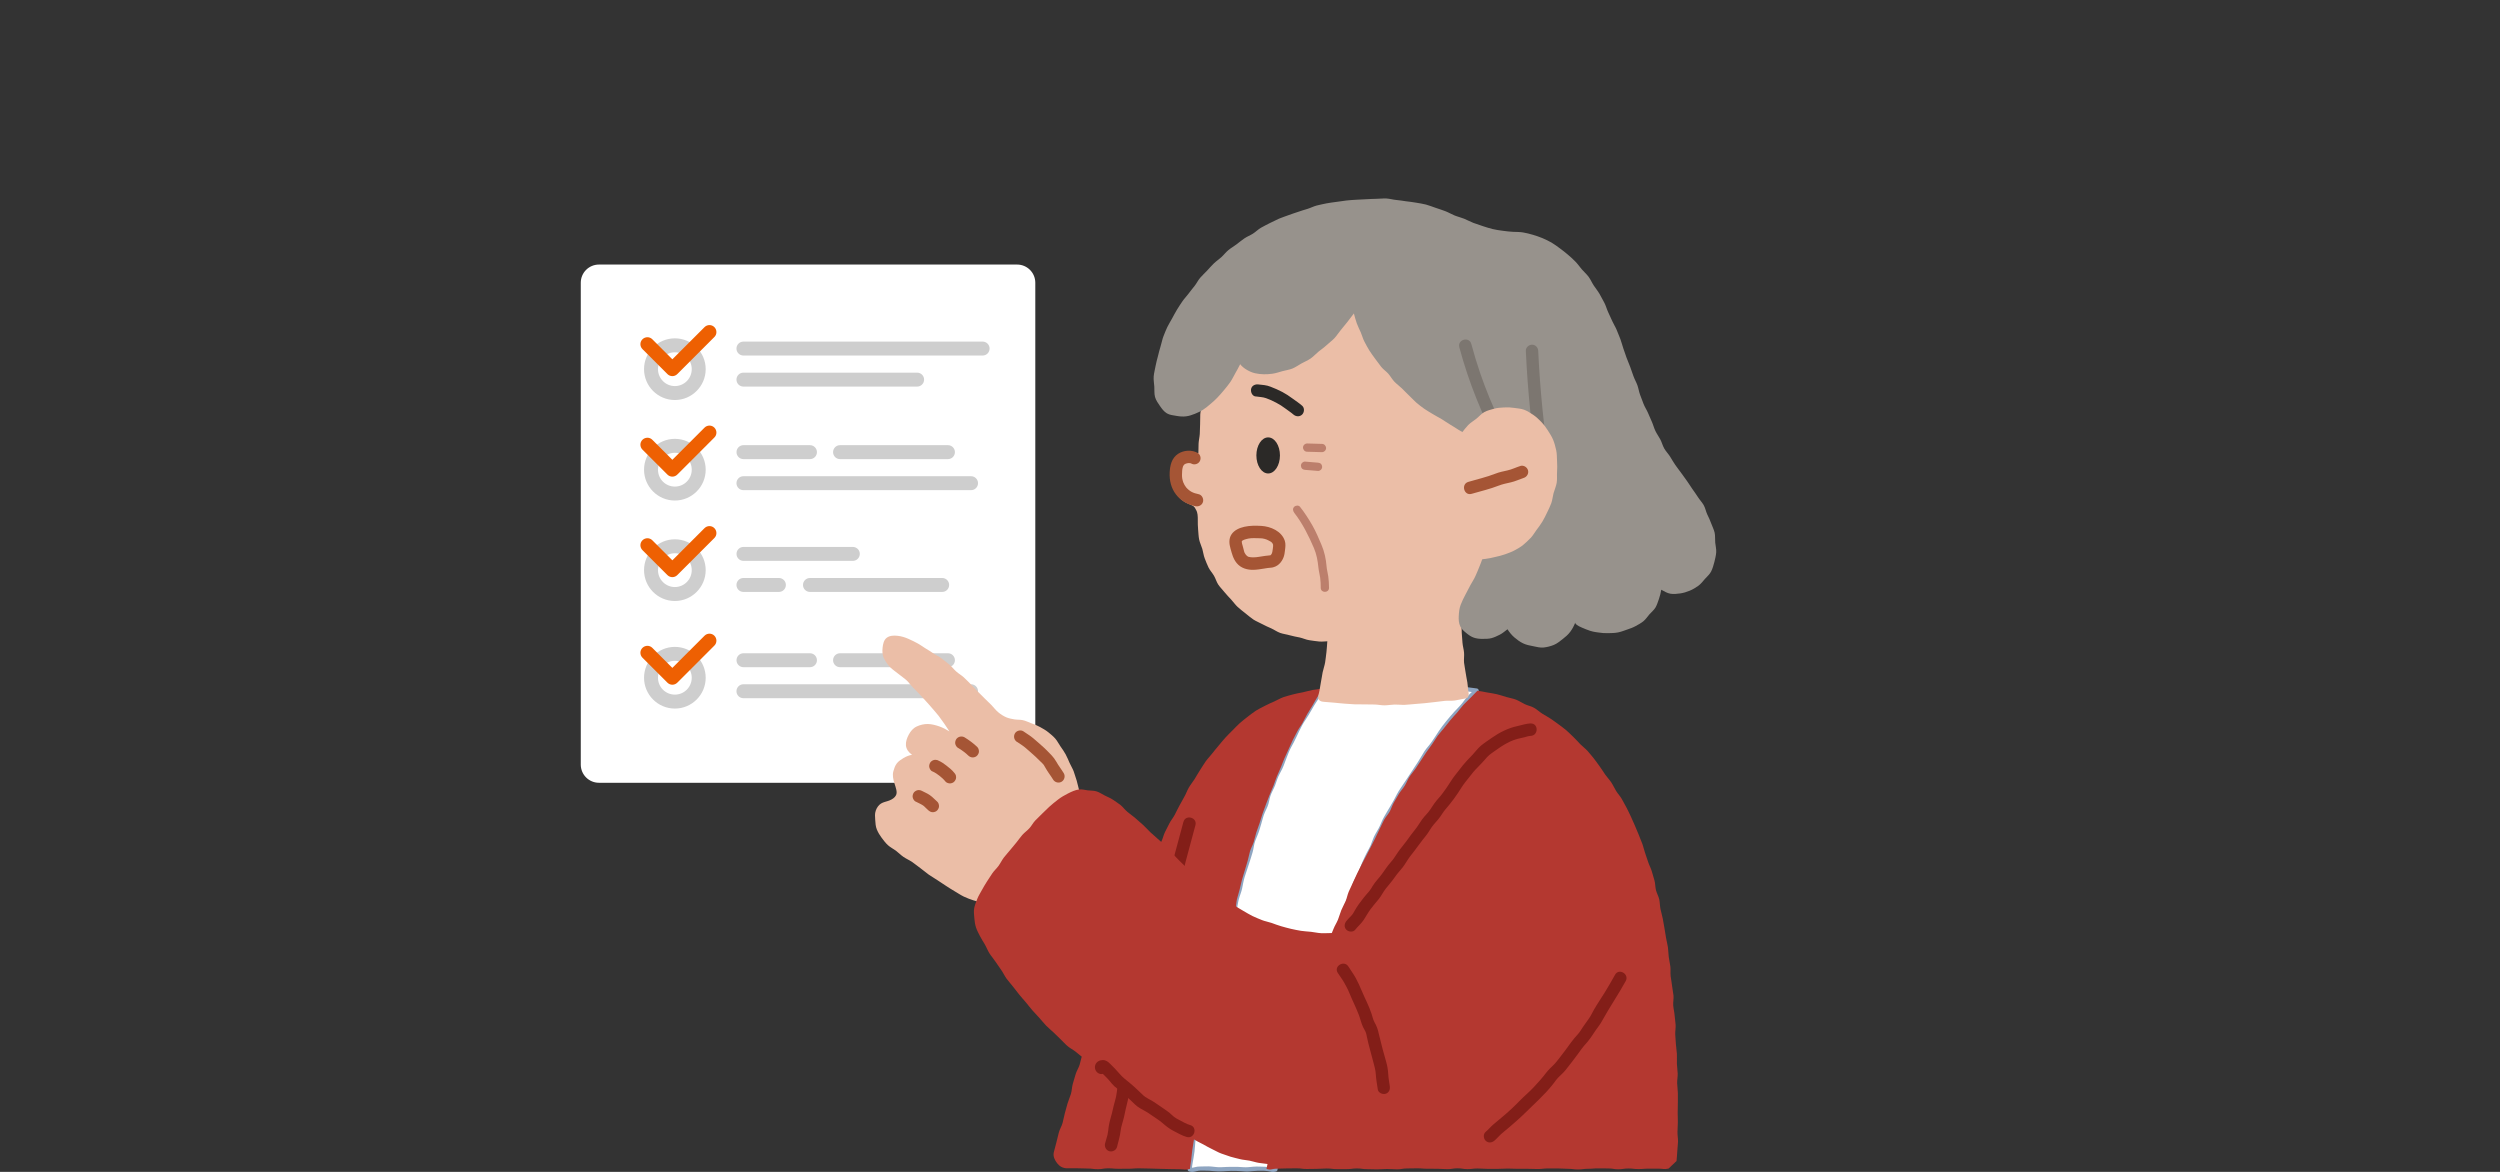 <svg width="320" height="150" viewBox="0 0 320 150" fill="none" xmlns="http://www.w3.org/2000/svg">
<rect x="0" y="0" width="320" height="150" fill="#333333" stroke="none"/>
<g clip-path="url(#clip0_762_14590)">
<path d="M130.191 33.863H76.665C75.38 33.863 74.339 34.905 74.339 36.19V97.868C74.339 99.153 75.38 100.195 76.665 100.195H130.191C131.476 100.195 132.518 99.153 132.518 97.868V36.19C132.518 34.905 131.476 33.863 130.191 33.863Z" fill="white"/>
<path d="M86.383 51.203C84.205 51.203 82.437 49.43 82.437 47.252C82.437 45.074 84.211 43.307 86.383 43.307C88.555 43.307 90.328 45.08 90.328 47.252C90.328 49.424 88.555 51.203 86.383 51.203ZM86.383 45.092C85.192 45.092 84.223 46.062 84.223 47.252C84.223 48.442 85.192 49.418 86.383 49.418C87.573 49.418 88.543 48.448 88.543 47.252C88.543 46.056 87.573 45.092 86.383 45.092Z" fill="#CECECE"/>
<path d="M86.061 48.145C85.835 48.145 85.603 48.055 85.431 47.883L82.235 44.687C81.884 44.336 81.884 43.771 82.235 43.426C82.586 43.081 83.151 43.075 83.497 43.426L86.061 45.99L90.179 41.873C90.53 41.522 91.096 41.522 91.441 41.873C91.786 42.224 91.792 42.789 91.441 43.134L86.692 47.883C86.52 48.055 86.287 48.145 86.061 48.145Z" fill="#EE6002"/>
<path d="M86.383 64.068C84.205 64.068 82.437 62.295 82.437 60.123C82.437 57.951 84.211 56.172 86.383 56.172C88.555 56.172 90.328 57.945 90.328 60.123C90.328 62.301 88.555 64.068 86.383 64.068ZM86.383 57.957C85.192 57.957 84.223 58.927 84.223 60.123C84.223 61.319 85.192 62.283 86.383 62.283C87.573 62.283 88.543 61.313 88.543 60.123C88.543 58.933 87.573 57.957 86.383 57.957Z" fill="#CECECE"/>
<path d="M86.061 61.01C85.835 61.01 85.603 60.921 85.431 60.748L82.235 57.553C81.884 57.202 81.884 56.636 82.235 56.291C82.586 55.946 83.151 55.94 83.497 56.291L86.061 58.856L90.179 54.738C90.53 54.387 91.096 54.387 91.441 54.738C91.786 55.089 91.792 55.654 91.441 55.999L86.692 60.748C86.52 60.921 86.287 61.01 86.061 61.01Z" fill="#EE6002"/>
<path d="M86.383 76.928C84.205 76.928 82.437 75.154 82.437 72.977C82.437 70.799 84.211 69.031 86.383 69.031C88.555 69.031 90.328 70.805 90.328 72.977C90.328 75.148 88.555 76.928 86.383 76.928ZM86.383 70.816C85.192 70.816 84.223 71.786 84.223 72.977C84.223 74.167 85.192 75.142 86.383 75.142C87.573 75.142 88.543 74.173 88.543 72.977C88.543 71.78 87.573 70.816 86.383 70.816Z" fill="#CECECE"/>
<path d="M86.061 73.875C85.835 73.875 85.603 73.786 85.431 73.613L82.235 70.418C81.884 70.067 81.884 69.501 82.235 69.156C82.586 68.811 83.151 68.805 83.497 69.156L86.061 71.721L90.179 67.603C90.53 67.252 91.096 67.252 91.441 67.603C91.786 67.954 91.792 68.519 91.441 68.865L86.692 73.613C86.52 73.786 86.287 73.875 86.061 73.875Z" fill="#EE6002"/>
<path d="M125.776 45.509H95.16C94.666 45.509 94.267 45.11 94.267 44.616C94.267 44.122 94.666 43.724 95.16 43.724H125.776C126.27 43.724 126.668 44.122 126.668 44.616C126.668 45.11 126.27 45.509 125.776 45.509Z" fill="#CECECE"/>
<path d="M117.391 49.483H95.16C94.666 49.483 94.267 49.085 94.267 48.591C94.267 48.097 94.666 47.698 95.16 47.698H117.391C117.885 47.698 118.284 48.097 118.284 48.591C118.284 49.085 117.885 49.483 117.391 49.483Z" fill="#CECECE"/>
<path d="M121.337 58.767H107.525C107.031 58.767 106.633 58.368 106.633 57.874C106.633 57.38 107.031 56.981 107.525 56.981H121.337C121.83 56.981 122.229 57.38 122.229 57.874C122.229 58.368 121.83 58.767 121.337 58.767Z" fill="#CECECE"/>
<path d="M103.675 58.767H95.166C94.672 58.767 94.273 58.368 94.273 57.874C94.273 57.38 94.672 56.981 95.166 56.981H103.675C104.169 56.981 104.568 57.38 104.568 57.874C104.568 58.368 104.169 58.767 103.675 58.767Z" fill="#CECECE"/>
<path d="M124.294 62.741H95.16C94.666 62.741 94.267 62.343 94.267 61.849C94.267 61.355 94.666 60.956 95.16 60.956H124.294C124.788 60.956 125.187 61.355 125.187 61.849C125.187 62.343 124.788 62.741 124.294 62.741Z" fill="#CECECE"/>
<path d="M109.162 71.792H95.166C94.672 71.792 94.273 71.393 94.273 70.899C94.273 70.406 94.672 70.007 95.166 70.007H109.162C109.656 70.007 110.054 70.406 110.054 70.899C110.054 71.393 109.656 71.792 109.162 71.792Z" fill="#CECECE"/>
<path d="M120.599 75.768H103.675C103.181 75.768 102.783 75.369 102.783 74.875C102.783 74.381 103.181 73.982 103.675 73.982H120.599C121.093 73.982 121.491 74.381 121.491 74.875C121.491 75.369 121.093 75.768 120.599 75.768Z" fill="#CECECE"/>
<path d="M99.7 75.768H95.16C94.666 75.768 94.267 75.369 94.267 74.875C94.267 74.381 94.666 73.982 95.16 73.982H99.7C100.194 73.982 100.593 74.381 100.593 74.875C100.593 75.369 100.194 75.768 99.7 75.768Z" fill="#CECECE"/>
<path d="M86.383 90.697C84.205 90.697 82.437 88.924 82.437 86.752C82.437 84.58 84.211 82.801 86.383 82.801C88.555 82.801 90.328 84.574 90.328 86.752C90.328 88.93 88.555 90.697 86.383 90.697ZM86.383 84.586C85.192 84.586 84.223 85.556 84.223 86.752C84.223 87.948 85.192 88.912 86.383 88.912C87.573 88.912 88.543 87.942 88.543 86.752C88.543 85.562 87.573 84.586 86.383 84.586Z" fill="#CECECE"/>
<path d="M86.061 87.645C85.835 87.645 85.603 87.555 85.431 87.383L82.235 84.187C81.884 83.836 81.884 83.271 82.235 82.926C82.586 82.581 83.151 82.575 83.497 82.926L86.061 85.49L90.179 81.373C90.53 81.022 91.096 81.022 91.441 81.373C91.786 81.724 91.792 82.289 91.441 82.634L86.692 87.383C86.52 87.555 86.287 87.645 86.061 87.645Z" fill="#EE6002"/>
<path d="M121.337 85.401H107.525C107.031 85.401 106.633 85.003 106.633 84.509C106.633 84.015 107.031 83.616 107.525 83.616H121.337C121.83 83.616 122.229 84.015 122.229 84.509C122.229 85.003 121.83 85.401 121.337 85.401Z" fill="#CECECE"/>
<path d="M103.675 85.401H95.166C94.672 85.401 94.273 85.003 94.273 84.509C94.273 84.015 94.672 83.616 95.166 83.616H103.675C104.169 83.616 104.568 84.015 104.568 84.509C104.568 85.003 104.169 85.401 103.675 85.401Z" fill="#CECECE"/>
<path d="M124.294 89.37H95.16C94.666 89.37 94.267 88.972 94.267 88.478C94.267 87.984 94.666 87.585 95.16 87.585H124.294C124.788 87.585 125.187 87.984 125.187 88.478C125.187 88.972 124.788 89.37 124.294 89.37Z" fill="#CECECE"/>
<path d="M189.051 88.395C188.606 88.336 188.219 88.267 187.769 88.225C187.319 88.183 186.874 88.146 186.419 88.119C185.964 88.093 185.519 88.034 185.069 88.019C184.619 88.003 184.163 88.093 183.713 88.082C183.263 88.072 182.813 88.013 182.363 88.008C181.913 88.003 181.463 87.997 181.012 87.992C180.562 87.987 180.112 87.95 179.662 87.934C179.238 87.923 178.804 87.913 178.37 87.902C177.936 87.891 177.512 87.886 177.078 87.876C176.644 87.865 176.22 87.891 175.786 87.886C175.352 87.881 174.923 87.886 174.494 87.886C174.065 87.886 173.631 87.807 173.196 87.817C172.762 87.828 172.333 87.839 171.899 87.86C171.465 87.881 171.041 87.987 170.612 88.024C170.183 88.061 169.786 88.151 169.357 88.204C169.119 88.548 168.902 88.876 168.674 89.237C168.446 89.597 168.182 89.925 167.959 90.29C167.737 90.656 167.573 91.037 167.361 91.408C167.149 91.778 166.868 92.096 166.662 92.472C166.461 92.843 166.286 93.229 166.09 93.605C165.894 93.981 165.709 94.362 165.523 94.744C165.338 95.125 165.105 95.48 164.925 95.866C164.745 96.253 164.623 96.661 164.448 97.047C164.274 97.434 164.168 97.847 163.998 98.239C163.829 98.631 163.569 98.975 163.405 99.367C163.246 99.758 163.135 100.172 162.976 100.563C162.817 100.955 162.595 101.326 162.447 101.723C162.299 102.12 162.277 102.565 162.129 102.962C161.981 103.359 161.737 103.725 161.6 104.122C161.462 104.519 161.393 104.948 161.261 105.35C161.128 105.753 161.022 106.166 160.89 106.568C160.758 106.971 160.535 107.347 160.413 107.749C160.292 108.152 160.265 108.591 160.143 108.999C160.022 109.407 159.868 109.804 159.751 110.212C159.635 110.619 159.471 111.016 159.354 111.424C159.238 111.832 159.09 112.234 158.984 112.642C158.878 113.05 158.841 113.484 158.74 113.892C158.639 114.3 158.449 114.697 158.348 115.105C158.248 115.512 158.216 115.946 158.12 116.36C158.025 116.773 157.94 117.191 157.85 117.599C157.76 118.006 157.654 118.43 157.564 118.838C157.474 119.256 157.416 119.674 157.331 120.082C157.247 120.501 157.104 120.908 157.024 121.316C156.945 121.729 156.839 122.137 156.765 122.55C156.691 122.963 156.696 123.392 156.622 123.805C156.542 124.218 156.373 124.615 156.294 125.028C156.214 125.441 156.246 125.875 156.172 126.288C156.098 126.701 155.923 127.099 155.849 127.512C155.775 127.925 155.732 128.343 155.658 128.756C155.584 129.169 155.499 129.582 155.425 129.995C155.351 130.408 155.362 130.837 155.293 131.25C155.219 131.663 155.102 132.071 155.028 132.484C154.954 132.897 154.827 133.305 154.758 133.718C154.689 134.131 154.673 134.554 154.599 134.973C154.525 135.391 154.504 135.809 154.435 136.223C154.366 136.636 154.17 137.033 154.107 137.446C154.043 137.859 154.017 138.282 153.948 138.695C153.879 139.108 153.805 139.527 153.741 139.94C153.678 140.353 153.672 140.782 153.609 141.195C153.545 141.608 153.476 142.026 153.413 142.439C153.349 142.852 153.206 143.26 153.143 143.673C153.079 144.086 153.032 144.504 152.968 144.923C152.91 145.315 152.846 145.701 152.793 146.093C152.74 146.485 152.756 146.887 152.703 147.279C152.65 147.671 152.55 148.058 152.497 148.45C152.444 148.841 152.37 149.297 152.322 149.689C152.899 149.885 152.952 149.588 153.561 149.588C154.17 149.588 154.17 149.572 154.774 149.572C155.377 149.572 155.383 149.689 155.986 149.689C156.59 149.689 156.595 149.63 157.199 149.63C157.803 149.63 157.808 149.62 158.417 149.62C159.026 149.62 159.026 149.689 159.635 149.689C160.244 149.689 160.244 149.593 160.853 149.593C161.462 149.593 161.462 149.615 162.071 149.615C162.68 149.615 162.733 149.874 163.31 149.694C163.395 149.281 163.405 148.788 163.49 148.37C163.575 147.957 163.707 147.549 163.792 147.136C163.877 146.723 164.035 146.321 164.12 145.908C164.205 145.495 164.178 145.055 164.268 144.642C164.358 144.229 164.443 143.811 164.533 143.398C164.623 142.985 164.793 142.588 164.883 142.175C164.973 141.761 165.063 141.348 165.158 140.935C165.253 140.522 165.243 140.088 165.338 139.675C165.433 139.262 165.587 138.865 165.682 138.452C165.778 138.039 165.815 137.61 165.91 137.202C166.005 136.794 166.106 136.376 166.207 135.968C166.307 135.555 166.487 135.163 166.593 134.756C166.699 134.348 166.731 133.919 166.837 133.506C166.943 133.093 167.117 132.701 167.223 132.293C167.329 131.886 167.377 131.457 167.483 131.049C167.589 130.641 167.71 130.233 167.822 129.826C167.933 129.418 168.081 129.021 168.198 128.613C168.314 128.205 168.462 127.808 168.584 127.4C168.706 126.993 168.86 126.601 168.981 126.193C169.103 125.785 169.225 125.383 169.347 124.975C169.468 124.567 169.474 124.128 169.601 123.725C169.728 123.323 169.892 122.926 170.019 122.523C170.146 122.121 170.289 121.718 170.422 121.316C170.554 120.914 170.723 120.522 170.861 120.125C170.999 119.722 171.068 119.298 171.211 118.901C171.354 118.504 171.544 118.118 171.687 117.726C171.83 117.334 172.01 116.942 172.159 116.545C172.307 116.148 172.45 115.751 172.609 115.359C172.768 114.967 172.958 114.586 173.117 114.194C173.276 113.802 173.371 113.384 173.535 112.992C173.699 112.6 173.97 112.256 174.139 111.869C174.308 111.482 174.409 111.064 174.584 110.678C174.759 110.291 174.933 109.904 175.108 109.523C175.283 109.142 175.521 108.782 175.701 108.401C175.881 108.019 175.971 107.59 176.162 107.214C176.352 106.838 176.617 106.494 176.813 106.118C177.009 105.742 177.11 105.319 177.306 104.943C177.502 104.567 177.735 104.212 177.941 103.841C178.142 103.471 178.381 103.116 178.592 102.75C178.804 102.385 178.963 101.988 179.18 101.622C179.397 101.257 179.662 100.923 179.879 100.563C180.096 100.203 180.377 99.875 180.599 99.515C180.822 99.155 181.049 98.8 181.282 98.445C181.515 98.09 181.738 97.736 181.976 97.381C182.214 97.026 182.379 96.634 182.622 96.285C182.866 95.935 183.178 95.639 183.427 95.294C183.676 94.95 183.893 94.585 184.147 94.246C184.401 93.902 184.597 93.51 184.857 93.171C185.116 92.832 185.408 92.514 185.678 92.181C185.948 91.847 186.239 91.535 186.514 91.206C186.79 90.878 187.113 90.592 187.399 90.274C187.685 89.957 187.886 89.56 188.182 89.247C188.479 88.935 188.765 88.707 189.072 88.41L189.051 88.395Z" fill="white"/>
<path d="M189.125 88.135C187.785 87.95 186.424 87.78 185.074 87.749C184.746 87.738 184.417 87.78 184.089 87.802C183.718 87.823 183.353 87.796 182.982 87.77C182.289 87.722 181.59 87.738 180.891 87.717C179.45 87.674 178.005 87.579 176.559 87.606C175.828 87.616 175.097 87.637 174.367 87.616C174.049 87.606 173.737 87.563 173.424 87.553C173.043 87.542 172.662 87.563 172.28 87.579C171.608 87.606 170.946 87.706 170.279 87.796C170.114 87.817 169.945 87.849 169.781 87.876C169.627 87.902 169.421 87.897 169.278 87.95C169.024 88.05 168.849 88.463 168.706 88.686C168.341 89.237 167.927 89.777 167.604 90.354C167.456 90.624 167.324 90.905 167.176 91.175C167.006 91.482 166.794 91.752 166.604 92.043C166.217 92.631 165.936 93.298 165.624 93.928C165.322 94.532 164.978 95.125 164.687 95.734C164.417 96.306 164.189 96.92 163.977 97.513C163.871 97.82 163.765 98.122 163.606 98.413C163.448 98.705 163.268 98.985 163.14 99.298C162.881 99.923 162.69 100.553 162.394 101.167C162.267 101.432 162.15 101.702 162.081 101.988C161.997 102.343 161.949 102.708 161.806 103.047C161.689 103.317 161.536 103.571 161.425 103.841C161.287 104.164 161.213 104.498 161.123 104.837C160.953 105.509 160.758 106.229 160.482 106.865C160.366 107.135 160.233 107.4 160.149 107.68C160.043 108.014 160.016 108.364 159.937 108.702C159.783 109.37 159.534 110.037 159.312 110.683C159.089 111.329 158.835 112.044 158.682 112.732C158.613 113.055 158.576 113.378 158.502 113.701C158.428 114.024 158.306 114.331 158.2 114.639C157.972 115.306 157.909 116.026 157.755 116.714C157.601 117.403 157.432 118.118 157.284 118.822C157.135 119.526 157.024 120.178 156.844 120.85C156.675 121.501 156.511 122.184 156.436 122.857C156.399 123.206 156.389 123.556 156.309 123.9C156.23 124.234 156.103 124.557 156.034 124.896C155.97 125.208 155.96 125.526 155.939 125.844C155.912 126.225 155.812 126.574 155.7 126.934C155.499 127.602 155.452 128.306 155.324 128.994C155.261 129.323 155.192 129.656 155.139 129.985C155.081 130.35 155.081 130.721 155.028 131.091C154.927 131.801 154.737 132.516 154.567 133.215C154.398 133.914 154.355 134.592 154.265 135.28C154.223 135.624 154.202 135.979 154.117 136.318C154.043 136.636 153.911 136.937 153.842 137.26C153.693 137.954 153.656 138.674 153.535 139.373C153.413 140.083 153.37 140.792 153.259 141.502C153.206 141.857 153.159 142.212 153.09 142.561C153.021 142.911 152.91 143.255 152.852 143.61C152.735 144.324 152.645 145.05 152.534 145.77C152.433 146.448 152.428 147.126 152.301 147.798C152.179 148.423 152.094 149.059 152.015 149.694C151.999 149.811 152.11 149.916 152.211 149.948C152.555 150.054 152.809 150.006 153.148 149.911C153.487 149.816 153.874 149.853 154.223 149.848C154.996 149.826 155.743 149.996 156.516 149.932C157.289 149.869 158.036 149.853 158.772 149.906C159.153 149.932 159.524 149.98 159.905 149.948C160.265 149.922 160.609 149.863 160.975 149.863C161.382 149.863 161.832 149.842 162.24 149.901C162.648 149.959 162.918 150.075 163.331 149.953C163.416 149.927 163.501 149.858 163.516 149.768C163.606 149.265 163.622 148.757 163.739 148.259C163.866 147.724 163.993 147.179 164.147 146.649C164.3 146.13 164.374 145.638 164.427 145.103C164.48 144.536 164.623 143.964 164.756 143.414C164.877 142.895 165.063 142.397 165.174 141.873C165.285 141.348 165.407 140.835 165.465 140.305C165.529 139.707 165.73 139.161 165.873 138.579C166.011 138.023 166.069 137.451 166.206 136.895C166.334 136.36 166.466 135.836 166.646 135.312C166.826 134.788 166.89 134.237 167.017 133.691C167.144 133.146 167.377 132.648 167.488 132.108C167.61 131.547 167.721 130.991 167.88 130.435C168.187 129.333 168.531 128.242 168.886 127.157C169.066 126.611 169.241 126.071 169.405 125.521C169.479 125.266 169.569 125.012 169.622 124.753C169.68 124.467 169.701 124.176 169.776 123.895C169.919 123.349 170.152 122.82 170.326 122.28C170.501 121.74 170.692 121.194 170.893 120.659C171.084 120.151 171.205 119.637 171.364 119.124C171.523 118.61 171.756 118.149 171.941 117.662C172.365 116.566 172.805 115.481 173.26 114.395C173.466 113.908 173.572 113.373 173.811 112.896C174.044 112.441 174.314 112.028 174.483 111.541C174.679 110.985 174.901 110.455 175.15 109.92C175.373 109.438 175.653 108.988 175.876 108.507C176.098 108.035 176.209 107.516 176.474 107.066C176.734 106.627 177.009 106.219 177.194 105.737C177.613 104.651 178.306 103.725 178.847 102.703C179.09 102.242 179.302 101.771 179.598 101.337C179.89 100.908 180.17 100.468 180.478 100.044C180.801 99.594 181.086 99.118 181.383 98.652C181.68 98.186 182.04 97.688 182.326 97.185C182.612 96.682 182.86 96.274 183.226 95.856C183.559 95.469 183.824 95.051 184.11 94.633C184.396 94.214 184.682 93.727 185 93.303C185.318 92.88 185.678 92.472 186.022 92.07C186.694 91.286 187.436 90.571 188.039 89.729C188.357 89.284 188.797 88.945 189.194 88.569C189.443 88.331 189.067 87.96 188.818 88.193C188.431 88.564 188.002 88.903 187.679 89.332C187.356 89.761 187.07 90.147 186.7 90.523C185.958 91.281 185.254 92.117 184.608 92.959C183.962 93.801 183.475 94.765 182.776 95.575C182.437 95.967 182.177 96.375 181.928 96.825C181.658 97.312 181.335 97.767 181.034 98.233C180.435 99.155 179.831 100.076 179.212 100.982C178.905 101.432 178.672 101.908 178.423 102.39C178.174 102.872 177.851 103.365 177.57 103.852C177.3 104.318 177.014 104.768 176.813 105.271C176.601 105.806 176.347 106.261 176.051 106.748C175.781 107.199 175.659 107.691 175.452 108.168C175.23 108.676 174.923 109.147 174.695 109.656C174.473 110.143 174.245 110.625 174.07 111.128C173.885 111.668 173.615 112.123 173.355 112.632C173.122 113.082 173.016 113.579 172.836 114.051C172.63 114.58 172.37 115.089 172.169 115.624C171.772 116.677 171.311 117.705 170.93 118.758C170.739 119.277 170.644 119.817 170.453 120.336C170.252 120.871 170.062 121.411 169.876 121.951C169.691 122.492 169.463 123.069 169.294 123.635C169.14 124.144 169.103 124.679 168.944 125.192C168.605 126.304 168.224 127.406 167.89 128.523C167.557 129.64 167.218 130.705 166.995 131.833C166.89 132.378 166.662 132.881 166.524 133.416C166.387 133.961 166.344 134.517 166.164 135.052C165.984 135.587 165.836 136.127 165.703 136.683C165.571 137.239 165.502 137.811 165.37 138.367C165.243 138.918 165.031 139.442 164.962 140.003C164.893 140.565 164.793 141.105 164.671 141.661C164.433 142.731 164.046 143.768 163.914 144.859C163.845 145.405 163.808 145.913 163.649 146.443C163.485 146.988 163.352 147.549 163.22 148.105C163.103 148.603 163.087 149.112 162.997 149.615L163.183 149.429C162.759 149.551 162.325 149.35 161.891 149.345C161.419 149.339 160.943 149.297 160.477 149.334C160.011 149.371 159.577 149.44 159.105 149.397C158.634 149.355 158.21 149.35 157.755 149.355C157.3 149.36 156.855 149.366 156.405 149.397C155.933 149.435 155.499 149.355 155.038 149.313C154.578 149.27 154.096 149.313 153.625 149.313C153.381 149.313 153.159 149.334 152.926 149.403C152.703 149.466 152.566 149.487 152.338 149.419L152.534 149.673C152.661 148.672 152.915 147.676 152.963 146.67C152.989 146.125 153.084 145.585 153.169 145.045C153.254 144.505 153.296 143.954 153.418 143.419C153.656 142.36 153.815 141.311 153.926 140.236C153.985 139.696 154.107 139.161 154.181 138.627C154.255 138.092 154.276 137.568 154.43 137.054C154.747 136.021 154.795 134.962 154.948 133.898C155.102 132.855 155.478 131.849 155.568 130.795C155.616 130.228 155.711 129.677 155.812 129.116C155.912 128.555 155.965 128.036 156.071 127.501C156.166 127.04 156.352 126.606 156.41 126.14C156.484 125.584 156.484 125.06 156.648 124.52C156.797 124.022 156.876 123.545 156.918 123.026C156.966 122.465 157.12 121.914 157.231 121.364C157.331 120.887 157.485 120.426 157.575 119.945C157.676 119.404 157.771 118.864 157.898 118.329C158.025 117.795 158.136 117.254 158.258 116.714C158.375 116.18 158.433 115.624 158.571 115.094C158.692 114.628 158.899 114.188 158.994 113.712C159.1 113.198 159.174 112.7 159.333 112.203C159.667 111.154 160.043 110.111 160.344 109.052C160.477 108.586 160.498 108.099 160.667 107.643C160.848 107.156 161.07 106.701 161.218 106.198C161.366 105.695 161.525 105.192 161.658 104.678C161.79 104.164 162.028 103.725 162.24 103.243C162.431 102.803 162.463 102.337 162.611 101.887C162.764 101.411 163.045 100.982 163.22 100.51C163.395 100.039 163.532 99.525 163.786 99.07C164.03 98.636 164.237 98.218 164.401 97.752C164.565 97.286 164.761 96.814 164.941 96.348C165.121 95.882 165.38 95.459 165.608 95.019C166.101 94.071 166.492 93.028 167.101 92.149C167.663 91.339 168.076 90.449 168.637 89.639C168.939 89.205 169.22 88.76 169.516 88.32L169.288 88.453C170.575 88.283 171.825 88.077 173.128 88.066C173.731 88.061 174.335 88.135 174.944 88.13C175.611 88.13 176.284 88.109 176.951 88.119C178.264 88.135 179.577 88.204 180.891 88.236C181.526 88.252 182.161 88.236 182.797 88.278C183.432 88.32 184.015 88.305 184.64 88.278C185.333 88.241 186.038 88.347 186.726 88.4C187.462 88.453 188.188 88.543 188.918 88.644C189.252 88.691 189.395 88.177 189.061 88.135H189.125Z" fill="#8EA5C1"/>
<path d="M157.014 121.305C157.093 120.898 157.162 120.479 157.247 120.056C157.331 119.632 157.411 119.23 157.501 118.811C157.591 118.393 157.713 117.996 157.808 117.578C157.898 117.17 158.041 116.767 158.136 116.349C158.232 115.931 158.232 115.507 158.332 115.089C158.433 114.681 158.565 114.278 158.671 113.865C158.777 113.452 158.862 113.045 158.968 112.632C159.074 112.219 159.217 111.827 159.333 111.414C159.444 111.006 159.577 110.604 159.698 110.196C159.82 109.788 159.878 109.37 160 108.962C160.122 108.554 160.35 108.184 160.477 107.776C160.604 107.368 160.678 106.95 160.81 106.547C160.943 106.145 161.096 105.748 161.234 105.345C161.372 104.943 161.472 104.53 161.615 104.133C161.758 103.735 161.907 103.333 162.05 102.936C162.193 102.539 162.362 102.147 162.51 101.75C162.659 101.352 162.849 100.971 163.003 100.574C163.156 100.177 163.278 99.769 163.442 99.377C163.606 98.985 163.786 98.599 163.951 98.212C164.115 97.826 164.247 97.413 164.422 97.031C164.597 96.645 164.777 96.258 164.951 95.877C165.126 95.496 165.296 95.099 165.481 94.717C165.666 94.336 165.878 93.965 166.069 93.589C166.265 93.208 166.54 92.88 166.741 92.509C166.943 92.138 167.123 91.752 167.334 91.386C167.546 91.021 167.779 90.666 168.002 90.301C168.224 89.936 168.409 89.554 168.637 89.205C168.865 88.855 169.082 88.479 169.315 88.13C168.886 88.183 168.457 88.241 168.033 88.315C167.61 88.389 167.197 88.522 166.773 88.612C166.349 88.702 165.921 88.765 165.507 88.882C165.094 88.998 164.671 89.099 164.263 89.242C163.855 89.385 163.485 89.618 163.093 89.793C162.701 89.967 162.304 90.132 161.922 90.338C161.536 90.545 161.133 90.725 160.763 90.963C160.392 91.201 160.053 91.477 159.704 91.741C159.354 92.006 159.015 92.281 158.682 92.573C158.348 92.864 158.062 93.192 157.75 93.499C157.437 93.806 157.13 94.114 156.834 94.437C156.537 94.76 156.267 95.099 155.986 95.438C155.706 95.776 155.42 96.105 155.155 96.454C154.89 96.804 154.572 97.111 154.318 97.471C154.064 97.831 153.847 98.212 153.603 98.578C153.36 98.943 153.153 99.33 152.92 99.706C152.687 100.082 152.401 100.415 152.179 100.796C151.957 101.178 151.814 101.601 151.596 101.983C151.379 102.364 151.168 102.75 150.961 103.132C150.749 103.518 150.559 103.915 150.363 104.302C150.167 104.678 149.881 105.001 149.69 105.377C149.5 105.753 149.304 106.129 149.118 106.505C148.933 106.881 148.853 107.31 148.668 107.691C148.483 108.072 148.276 108.438 148.096 108.819C147.916 109.2 147.757 109.592 147.583 109.973C147.408 110.355 147.26 110.752 147.09 111.138C146.921 111.525 146.661 111.869 146.497 112.256C146.333 112.642 146.253 113.071 146.089 113.458C145.925 113.844 145.724 114.215 145.56 114.607C145.396 114.999 145.226 115.38 145.067 115.772C144.908 116.164 144.728 116.545 144.575 116.937C144.421 117.329 144.268 117.72 144.114 118.112C143.966 118.504 143.876 118.923 143.728 119.32C143.579 119.717 143.436 120.109 143.293 120.506C143.15 120.903 142.986 121.29 142.843 121.687C142.7 122.084 142.536 122.47 142.398 122.868C142.261 123.265 142.134 123.667 141.996 124.064C141.858 124.462 141.752 124.875 141.62 125.272C141.488 125.669 141.376 126.077 141.249 126.479C141.122 126.882 140.895 127.252 140.767 127.649C140.64 128.046 140.582 128.475 140.455 128.878C140.328 129.28 140.217 129.688 140.09 130.091C139.963 130.504 139.782 130.901 139.655 131.314C139.528 131.727 139.428 132.145 139.301 132.558C139.174 132.971 139.083 133.395 138.956 133.808C138.829 134.221 138.644 134.613 138.517 135.026C138.39 135.439 138.321 135.868 138.194 136.281C138.067 136.694 137.813 137.07 137.686 137.483C137.558 137.896 137.442 138.314 137.32 138.727C137.198 139.14 137.204 139.596 137.082 140.009C136.96 140.422 136.769 140.819 136.648 141.232C136.526 141.645 136.42 142.069 136.303 142.482C136.187 142.895 136.123 143.329 136.007 143.747C135.89 144.166 135.641 144.547 135.53 144.965C135.419 145.384 135.324 145.807 135.218 146.226C135.112 146.644 134.99 147.062 134.89 147.481C134.757 148.015 135.017 148.513 135.324 148.905C135.631 149.297 136.049 149.54 136.6 149.54C137.251 149.54 137.251 149.54 137.908 149.54C138.565 149.54 138.565 149.572 139.216 149.572C139.867 149.572 139.873 149.657 140.524 149.657C141.175 149.657 141.18 149.546 141.832 149.546C142.483 149.546 142.488 149.604 143.14 149.604C143.791 149.604 143.791 149.599 144.448 149.599C145.104 149.599 145.104 149.546 145.756 149.546C146.407 149.546 146.412 149.572 147.064 149.572C147.715 149.572 147.72 149.609 148.372 149.609C149.023 149.609 149.028 149.641 149.68 149.641C150.331 149.641 150.336 149.662 150.993 149.662C151.649 149.662 151.676 149.795 152.311 149.615C152.359 149.223 152.423 148.82 152.476 148.428C152.528 148.037 152.55 147.639 152.608 147.248C152.661 146.856 152.73 146.464 152.788 146.077C152.846 145.691 152.915 145.299 152.973 144.907C153.037 144.494 153.058 144.07 153.122 143.652C153.185 143.234 153.254 142.821 153.317 142.408C153.381 141.995 153.445 141.576 153.513 141.163C153.582 140.75 153.688 140.337 153.752 139.924C153.815 139.511 153.9 139.098 153.969 138.68C154.038 138.261 154.006 137.832 154.075 137.419C154.144 137.006 154.287 136.604 154.355 136.186C154.424 135.772 154.424 135.344 154.493 134.931C154.562 134.517 154.694 134.11 154.763 133.697C154.832 133.284 154.911 132.871 154.986 132.452C155.06 132.039 155.166 131.631 155.24 131.218C155.314 130.805 155.287 130.371 155.362 129.958C155.436 129.545 155.563 129.137 155.637 128.724C155.711 128.311 155.785 127.898 155.859 127.485C155.933 127.072 156.039 126.664 156.113 126.251C156.188 125.838 156.262 125.425 156.341 125.012C156.421 124.599 156.489 124.186 156.569 123.773C156.648 123.36 156.696 122.942 156.77 122.529C156.844 122.116 156.918 121.703 156.998 121.29L157.014 121.305Z" fill="#B43830"/>
<path d="M214.643 134.91C214.627 134.496 214.537 134.083 214.516 133.67C214.495 133.257 214.453 132.844 214.432 132.426C214.41 132.008 214.506 131.589 214.479 131.176C214.453 130.763 214.379 130.35 214.347 129.937C214.32 129.524 214.204 129.116 214.172 128.698C214.14 128.28 214.246 127.856 214.209 127.443C214.172 127.03 214.066 126.622 214.029 126.209C213.992 125.796 213.891 125.388 213.844 124.975C213.796 124.562 213.854 124.139 213.807 123.726C213.759 123.313 213.653 122.905 213.6 122.497C213.547 122.089 213.553 121.666 213.494 121.253C213.436 120.84 213.314 120.437 213.251 120.029C213.187 119.622 213.118 119.209 213.049 118.801C212.981 118.393 212.912 117.98 212.832 117.572C212.753 117.165 212.626 116.768 212.541 116.36C212.456 115.952 212.472 115.523 212.382 115.121C212.292 114.718 212.065 114.342 211.964 113.94C211.863 113.537 211.884 113.103 211.773 112.701C211.662 112.298 211.54 111.901 211.424 111.504C211.307 111.107 211.09 110.736 210.963 110.339C210.836 109.942 210.704 109.55 210.566 109.158C210.428 108.766 210.349 108.353 210.201 107.967C210.052 107.58 209.893 107.193 209.74 106.807C209.581 106.42 209.427 106.039 209.258 105.658C209.089 105.277 208.93 104.895 208.75 104.519C208.57 104.138 208.395 103.757 208.199 103.386C208.003 103.015 207.802 102.645 207.595 102.279C207.389 101.914 207.087 101.607 206.864 101.247C206.642 100.887 206.478 100.5 206.245 100.151C206.012 99.801 205.715 99.494 205.472 99.155C205.228 98.816 205.022 98.445 204.767 98.112C204.513 97.778 204.286 97.418 204.021 97.095C203.756 96.772 203.491 96.439 203.211 96.126C202.93 95.814 202.58 95.565 202.284 95.263C201.987 94.961 201.717 94.638 201.41 94.352C201.103 94.066 200.812 93.759 200.494 93.484C200.176 93.208 199.827 92.97 199.493 92.716C199.16 92.462 198.81 92.223 198.466 91.985C198.122 91.747 197.741 91.561 197.386 91.334C197.031 91.106 196.724 90.799 196.358 90.598C195.982 90.386 195.548 90.312 195.167 90.132C194.786 89.952 194.426 89.698 194.034 89.549C193.642 89.401 193.208 89.337 192.805 89.216C192.403 89.094 192 88.956 191.587 88.856C191.174 88.755 190.756 88.713 190.338 88.633C189.919 88.554 189.533 88.469 189.109 88.416C188.802 88.713 188.527 89.009 188.23 89.316C187.933 89.623 187.605 89.904 187.319 90.222C187.033 90.54 186.784 90.889 186.504 91.217C186.223 91.546 185.916 91.842 185.651 92.176C185.381 92.509 185.106 92.838 184.846 93.177C184.587 93.516 184.285 93.823 184.031 94.167C183.777 94.511 183.575 94.892 183.326 95.237C183.078 95.581 182.823 95.925 182.58 96.274C182.336 96.624 182.114 96.989 181.876 97.344C181.637 97.699 181.41 98.059 181.171 98.414C180.933 98.769 180.631 99.081 180.403 99.441C180.176 99.801 180.027 100.214 179.805 100.574C179.583 100.934 179.281 101.252 179.058 101.617C178.836 101.983 178.624 102.353 178.412 102.719C178.201 103.084 178.089 103.518 177.878 103.889C177.666 104.26 177.364 104.578 177.157 104.954C176.951 105.324 176.797 105.727 176.596 106.103C176.395 106.479 176.247 106.881 176.045 107.257C175.844 107.633 175.659 108.014 175.468 108.396C175.277 108.777 175.071 109.147 174.88 109.534C174.69 109.921 174.467 110.281 174.282 110.667C174.097 111.054 173.89 111.424 173.71 111.811C173.53 112.198 173.35 112.584 173.175 112.971C173 113.357 172.81 113.744 172.64 114.13C172.471 114.522 172.407 114.956 172.238 115.348C172.068 115.74 171.846 116.111 171.687 116.503C171.528 116.895 171.422 117.313 171.264 117.71C171.105 118.107 170.856 118.467 170.702 118.864C170.549 119.262 170.369 119.648 170.22 120.051C170.072 120.453 169.919 120.85 169.77 121.247C169.622 121.65 169.58 122.084 169.437 122.487C169.294 122.889 169.061 123.26 168.918 123.662C168.775 124.065 168.637 124.467 168.499 124.869C168.362 125.272 168.235 125.68 168.102 126.087C167.97 126.49 167.896 126.913 167.763 127.321C167.631 127.729 167.483 128.126 167.356 128.534C167.228 128.942 167.096 129.344 166.974 129.752C166.853 130.16 166.71 130.562 166.593 130.97C166.477 131.377 166.365 131.791 166.249 132.204C166.132 132.617 166.048 133.035 165.936 133.443C165.82 133.856 165.672 134.253 165.56 134.666C165.449 135.079 165.343 135.492 165.232 135.9C165.121 136.307 164.989 136.715 164.883 137.128C164.777 137.541 164.692 137.96 164.586 138.373C164.48 138.786 164.48 139.225 164.38 139.638C164.279 140.051 164.062 140.438 163.967 140.856C163.871 141.275 163.802 141.693 163.707 142.111C163.612 142.53 163.479 142.932 163.389 143.35C163.299 143.769 163.209 144.182 163.119 144.6C163.029 145.018 163.045 145.458 162.955 145.871C162.865 146.284 162.696 146.686 162.606 147.105C162.516 147.523 162.463 147.947 162.378 148.365C162.293 148.783 162.193 149.196 162.108 149.615C162.717 149.827 162.749 149.594 163.395 149.594C164.041 149.594 164.035 149.557 164.681 149.557C165.327 149.557 165.322 149.546 165.968 149.546C166.614 149.546 166.609 149.631 167.255 149.631C167.901 149.631 167.896 149.615 168.542 149.615C169.188 149.615 169.182 149.567 169.829 149.567C170.475 149.567 170.469 149.647 171.115 149.647C171.761 149.647 171.756 149.647 172.402 149.647C173.048 149.647 173.043 149.562 173.689 149.562C174.335 149.562 174.33 149.652 174.976 149.652C175.622 149.652 175.622 149.678 176.262 149.678C176.903 149.678 176.903 149.631 177.549 149.631C178.195 149.631 178.19 149.673 178.836 149.673C179.482 149.673 179.477 149.562 180.123 149.562C180.769 149.562 180.763 149.546 181.41 149.546C182.056 149.546 182.05 149.599 182.696 149.599C183.342 149.599 183.337 149.604 183.983 149.604C184.629 149.604 184.624 149.652 185.27 149.652C185.916 149.652 185.911 149.546 186.557 149.546C187.203 149.546 187.197 149.647 187.838 149.647C188.479 149.647 188.479 149.567 189.125 149.567C189.771 149.567 189.766 149.615 190.412 149.615C191.058 149.615 191.052 149.615 191.698 149.615C192.345 149.615 192.339 149.578 192.985 149.578C193.631 149.578 193.626 149.609 194.272 149.609C194.918 149.609 194.918 149.609 195.559 149.609C196.2 149.609 196.2 149.636 196.846 149.636C197.492 149.636 197.492 149.562 198.132 149.562C198.773 149.562 198.773 149.562 199.419 149.562C200.065 149.562 200.065 149.609 200.706 149.609C201.347 149.609 201.352 149.689 201.993 149.689C202.633 149.689 202.639 149.604 203.279 149.604C203.92 149.604 203.926 149.551 204.566 149.551C205.207 149.551 205.207 149.562 205.853 149.562C206.499 149.562 206.499 149.668 207.14 149.668C207.781 149.668 207.786 149.567 208.427 149.567C209.067 149.567 209.073 149.641 209.713 149.641C210.354 149.641 210.359 149.588 211 149.588C211.641 149.588 211.646 149.588 212.292 149.588C212.938 149.588 212.944 149.715 213.574 149.578C213.981 149.196 214.188 148.99 214.596 148.609C214.622 148.196 214.675 147.804 214.691 147.385C214.707 146.967 214.776 146.554 214.786 146.141C214.797 145.728 214.707 145.31 214.718 144.891C214.728 144.473 214.76 144.06 214.765 143.647C214.77 143.234 214.744 142.816 214.744 142.397C214.744 141.979 214.77 141.566 214.765 141.147C214.76 140.729 214.77 140.316 214.765 139.898C214.76 139.479 214.686 139.066 214.675 138.653C214.665 138.235 214.76 137.817 214.744 137.404C214.728 136.985 214.659 136.572 214.643 136.159C214.627 135.746 214.665 135.328 214.643 134.91Z" fill="#B43830"/>
<path d="M151.48 105.191C151.109 106.578 150.733 107.961 150.363 109.348C150.177 110.031 150.05 110.725 149.875 111.413C149.701 112.102 149.473 112.811 149.277 113.515C148.906 114.876 148.546 116.248 148.202 117.614C148.022 118.318 147.863 119.028 147.667 119.732C147.493 120.368 147.498 121.035 147.297 121.66C147.201 121.956 147.085 122.247 147.005 122.549C146.921 122.872 146.894 123.206 146.841 123.534C146.741 124.196 146.391 124.779 146.285 125.441C146.238 125.748 146.211 126.06 146.137 126.367C146.063 126.69 145.941 127.003 145.846 127.32C145.644 127.988 145.47 128.665 145.321 129.343C145.025 130.71 144.813 132.076 144.448 133.426C144.262 134.109 144.141 134.803 143.971 135.491C143.807 136.164 143.595 136.815 143.415 137.482C143.209 138.255 143.029 139.013 142.949 139.812C142.875 140.548 142.589 141.269 142.446 141.994C142.303 142.719 142.017 143.456 141.911 144.207C141.864 144.557 141.842 144.906 141.763 145.251C141.668 145.632 141.535 145.997 141.445 146.379C141.35 146.797 141.578 147.236 142.001 147.358C142.404 147.469 142.88 147.221 142.981 146.802C143.14 146.114 143.357 145.478 143.436 144.774C143.505 144.154 143.733 143.593 143.871 142.99C144.024 142.296 144.156 141.607 144.342 140.924C144.527 140.241 144.532 139.569 144.702 138.896C145.036 137.567 145.449 136.259 145.729 134.914C145.877 134.199 146.089 133.505 146.248 132.791C146.396 132.129 146.513 131.472 146.629 130.805C146.746 130.138 146.91 129.433 147.095 128.766C147.281 128.099 147.508 127.453 147.667 126.791C147.826 126.129 147.842 125.531 148.091 124.911C148.207 124.615 148.308 124.329 148.361 124.016C148.414 123.704 148.435 123.354 148.52 123.031C148.594 122.729 148.71 122.438 148.811 122.142C148.933 121.771 148.986 121.4 149.028 121.014C149.097 120.362 149.33 119.737 149.484 119.102C149.817 117.709 150.151 116.306 150.543 114.929C150.76 114.167 150.945 113.394 151.173 112.636C151.401 111.879 151.544 111.101 151.75 110.333C152.168 108.76 152.592 107.193 153.016 105.62C153.28 104.63 151.75 104.211 151.485 105.196L151.48 105.191Z" fill="#831E18"/>
<path d="M132.798 113.733C133.131 113.484 133.386 113.14 133.693 112.875C134 112.61 134.312 112.335 134.598 112.044C134.884 111.752 135.25 111.514 135.509 111.202C135.769 110.889 135.986 110.524 136.219 110.185C136.452 109.846 136.589 109.449 136.791 109.089C136.992 108.729 137.283 108.416 137.442 108.035C137.601 107.654 137.633 107.23 137.754 106.833C137.876 106.436 138.088 106.076 138.173 105.668C138.252 105.271 138.263 104.852 138.305 104.434C138.347 104.016 138.374 103.619 138.379 103.2C138.379 102.83 138.369 102.448 138.31 102.083C138.252 101.718 138.178 101.347 138.088 100.987C137.998 100.627 137.913 100.261 137.813 99.906C137.701 99.52 137.574 99.128 137.437 98.747C137.299 98.366 137.066 98.016 136.907 97.651C136.748 97.285 136.589 96.904 136.399 96.549C136.208 96.195 135.97 95.866 135.737 95.533C135.504 95.199 135.329 94.823 135.059 94.521C134.789 94.219 134.471 93.96 134.154 93.706C133.836 93.451 133.486 93.261 133.126 93.06C132.766 92.858 132.411 92.721 132.019 92.583C131.649 92.451 131.289 92.249 130.876 92.17C130.537 92.106 130.182 92.138 129.843 92.08C129.504 92.022 129.16 91.958 128.842 91.831C128.45 91.667 128.09 91.434 127.762 91.159C127.434 90.883 127.185 90.539 126.894 90.237C126.602 89.941 126.295 89.665 126.004 89.369C125.713 89.072 125.416 88.781 125.125 88.49C124.834 88.198 124.564 87.881 124.267 87.59C123.97 87.298 123.685 86.996 123.383 86.716C123.081 86.435 122.705 86.229 122.398 85.953C122.091 85.678 121.836 85.334 121.519 85.069C121.201 84.804 120.873 84.545 120.544 84.29C120.216 84.036 119.819 83.877 119.48 83.639C119.141 83.401 118.786 83.189 118.432 82.972C118.077 82.755 117.748 82.501 117.378 82.31C117.007 82.119 116.642 81.929 116.26 81.765C115.837 81.579 115.36 81.431 114.899 81.383C114.412 81.33 113.904 81.341 113.512 81.627C113.126 81.913 113.025 82.416 112.972 82.892C112.924 83.353 112.93 83.846 113.141 84.259C113.353 84.682 113.623 85.09 113.962 85.424C114.301 85.757 114.709 86.017 115.069 86.313C115.381 86.578 115.736 86.8 116.038 87.076C116.34 87.351 116.562 87.711 116.859 87.997C117.155 88.283 117.436 88.574 117.717 88.871C117.997 89.168 118.273 89.469 118.543 89.776C118.813 90.084 119.099 90.38 119.358 90.698C119.618 91.016 119.904 91.312 120.153 91.64C120.401 91.969 120.64 92.297 120.873 92.636C121.106 92.975 121.312 93.277 121.529 93.621C121.116 93.367 120.698 93.144 120.232 92.98C119.766 92.816 119.258 92.684 118.776 92.673C118.294 92.662 117.78 92.779 117.325 92.996C116.869 93.213 116.562 93.594 116.329 94.018C116.091 94.452 115.921 94.945 115.959 95.406C116.001 95.893 116.313 96.322 116.742 96.613C116.382 96.671 115.98 96.83 115.662 97.021C115.344 97.211 115.027 97.418 114.799 97.704C114.571 97.99 114.455 98.355 114.354 98.71C114.211 99.197 114.322 99.742 114.486 100.261C114.672 100.849 114.889 101.4 114.688 101.792C114.524 102.115 114.2 102.316 113.819 102.47C113.486 102.602 113.083 102.655 112.765 102.856C112.474 103.047 112.241 103.349 112.098 103.756C111.955 104.164 112.003 104.561 112.029 104.969C112.056 105.377 112.077 105.79 112.236 106.176C112.395 106.563 112.612 106.918 112.855 107.241C113.099 107.564 113.353 107.908 113.655 108.183C113.957 108.459 114.343 108.644 114.672 108.888C115 109.131 115.286 109.438 115.625 109.671C115.985 109.92 116.403 110.095 116.769 110.344C117.134 110.593 117.468 110.884 117.828 111.138C118.188 111.392 118.516 111.694 118.876 111.948C119.236 112.202 119.628 112.414 119.988 112.663C120.348 112.912 120.724 113.15 121.095 113.394C121.466 113.637 121.842 113.876 122.223 114.098C122.604 114.321 122.975 114.575 123.372 114.765C123.769 114.956 124.193 115.11 124.611 115.247C125.03 115.385 125.458 115.507 125.898 115.576C126.3 115.639 126.708 115.639 127.111 115.639C127.513 115.639 127.91 115.549 128.313 115.491C128.715 115.433 129.112 115.39 129.504 115.274C129.896 115.157 130.246 114.967 130.616 114.802C130.987 114.638 131.395 114.554 131.744 114.352C132.094 114.151 132.464 113.96 132.787 113.722L132.798 113.733Z" fill="#EBBEA7"/>
<path d="M170.226 76.839C170.236 77.284 170.141 77.729 170.136 78.168C170.136 78.613 170.204 79.058 170.189 79.498C170.173 79.942 170.162 80.387 170.13 80.827C170.099 81.266 169.94 81.701 169.892 82.14C169.85 82.579 169.844 83.024 169.786 83.464C169.728 83.903 169.686 84.348 169.617 84.782C169.543 85.222 169.384 85.64 169.294 86.075C169.204 86.509 169.161 86.954 169.066 87.382C168.971 87.811 168.944 88.267 168.828 88.696C168.748 88.992 168.658 89.294 168.817 89.548C168.976 89.797 169.251 89.813 169.527 89.84C169.956 89.882 170.379 89.914 170.808 89.945C171.237 89.977 171.661 90.041 172.09 90.067C172.519 90.094 172.942 90.136 173.371 90.152C173.8 90.168 174.229 90.152 174.658 90.162C175.087 90.173 175.516 90.173 175.945 90.178C176.374 90.184 176.803 90.29 177.231 90.284C177.66 90.279 178.089 90.194 178.518 90.184C178.947 90.173 179.376 90.237 179.805 90.221C180.234 90.205 180.658 90.141 181.087 90.115C181.515 90.088 181.939 90.046 182.368 90.009C182.797 89.972 183.221 89.908 183.644 89.866C184.068 89.824 184.497 89.76 184.92 89.712C185.344 89.665 185.789 89.723 186.212 89.665C186.636 89.606 187.054 89.485 187.478 89.421C187.61 89.4 187.759 89.379 187.854 89.284C188.008 89.125 188.008 88.844 187.971 88.621C187.907 88.198 187.88 87.774 187.822 87.351C187.764 86.927 187.647 86.514 187.6 86.09C187.552 85.667 187.441 85.248 187.399 84.825C187.356 84.401 187.436 83.962 187.399 83.538C187.362 83.114 187.229 82.696 187.197 82.267C187.166 81.838 187.123 81.415 187.102 80.991C187.081 80.567 187.081 80.138 187.065 79.709C187.049 79.281 187.118 78.852 187.107 78.428C187.097 78.004 187.107 77.575 187.107 77.146C187.107 76.718 186.959 76.294 186.964 75.865C186.97 75.436 187.017 75.012 187.028 74.584C187.039 74.154 187.081 73.731 187.091 73.302C187.102 72.873 187.081 72.449 187.102 72.02" fill="#EBBEA7"/>
<path d="M152.804 64.835C152.931 64.925 152.994 65.1 153.079 65.238C153.317 65.619 153.317 66.096 153.317 66.551C153.317 66.969 153.317 67.388 153.36 67.806C153.402 68.224 153.407 68.648 153.492 69.061C153.577 69.469 153.773 69.855 153.895 70.258C154.011 70.66 154.054 71.089 154.207 71.481C154.361 71.873 154.509 72.27 154.694 72.646C154.88 73.022 155.181 73.334 155.393 73.7C155.605 74.065 155.711 74.494 155.944 74.838C156.182 75.188 156.489 75.484 156.749 75.813C157.008 76.141 157.31 76.438 157.591 76.745C157.877 77.057 158.115 77.412 158.422 77.692C158.74 77.984 159.084 78.243 159.412 78.503C159.741 78.762 160.074 79.059 160.424 79.292C160.773 79.525 161.192 79.678 161.562 79.885C161.933 80.091 162.33 80.255 162.717 80.43C163.103 80.605 163.458 80.87 163.861 81.013C164.263 81.156 164.697 81.198 165.105 81.32C165.513 81.442 165.931 81.505 166.349 81.595C166.768 81.685 167.16 81.881 167.583 81.945C168.007 82.008 168.425 82.072 168.854 82.114C169.283 82.156 169.712 82.067 170.136 82.093C170.559 82.119 170.978 82.252 171.406 82.262C171.835 82.273 172.259 82.273 172.688 82.262C173.117 82.252 173.541 82.262 173.969 82.246C174.398 82.231 174.822 82.199 175.246 82.172C175.669 82.146 176.093 82.051 176.517 82.019C176.94 81.987 177.364 81.929 177.787 81.886C178.211 81.844 178.64 81.807 179.064 81.765C179.487 81.722 179.911 81.669 180.335 81.622C180.758 81.574 181.187 81.553 181.605 81.51C182.034 81.463 182.463 81.42 182.887 81.368C183.311 81.314 183.734 81.219 184.158 81.145C184.581 81.071 185.005 81.007 185.423 80.901C185.842 80.796 186.239 80.637 186.647 80.494C187.023 80.367 187.383 80.208 187.743 80.049C188.103 79.89 188.479 79.758 188.823 79.567C189.167 79.376 189.517 79.191 189.856 78.979C190.195 78.767 190.549 78.593 190.878 78.365C191.206 78.137 191.502 77.873 191.815 77.634C192.127 77.396 192.408 77.11 192.715 76.861C193.022 76.612 193.393 76.438 193.695 76.183C194.023 75.913 194.336 75.627 194.648 75.341C194.96 75.055 195.188 74.685 195.485 74.383C195.781 74.081 196.136 73.832 196.417 73.52C196.697 73.207 196.941 72.858 197.206 72.524C197.47 72.191 197.756 71.883 198.005 71.539C198.254 71.195 198.461 70.824 198.694 70.47C198.927 70.115 199.16 69.765 199.377 69.405C199.594 69.045 199.864 68.706 200.065 68.335C200.266 67.965 200.372 67.541 200.552 67.16C200.732 66.779 200.912 66.397 201.082 66.011C201.251 65.624 201.447 65.248 201.601 64.851C201.754 64.454 201.813 64.03 201.945 63.628C202.077 63.225 202.204 62.828 202.321 62.421C202.437 62.013 202.649 61.632 202.75 61.224C202.85 60.816 202.866 60.382 202.951 59.969C203.036 59.556 203.205 59.153 203.274 58.74C203.343 58.322 203.295 57.888 203.343 57.469C203.391 57.051 203.412 56.627 203.449 56.209C203.486 55.791 203.549 55.367 203.565 54.949C203.581 54.525 203.592 54.107 203.587 53.683C203.581 53.26 203.639 52.836 203.618 52.412C203.597 51.989 203.449 51.576 203.407 51.157C203.364 50.734 203.369 50.31 203.301 49.897C203.232 49.484 203.094 49.076 203.004 48.669C202.914 48.261 202.856 47.837 202.745 47.429C202.633 47.022 202.596 46.587 202.459 46.19C202.321 45.793 202.099 45.422 201.94 45.031C201.781 44.639 201.675 44.226 201.5 43.839C201.32 43.458 201.024 43.135 200.828 42.759C200.632 42.388 200.415 42.028 200.197 41.668C199.98 41.308 199.79 40.932 199.551 40.582C199.313 40.233 199.07 39.894 198.815 39.555C198.561 39.216 198.355 38.846 198.085 38.517C197.815 38.189 197.566 37.85 197.28 37.538C196.994 37.225 196.65 36.971 196.353 36.669C196.057 36.367 195.718 36.118 195.405 35.832C195.093 35.547 194.78 35.271 194.452 35.001C194.124 34.731 193.801 34.466 193.462 34.217C193.123 33.968 192.816 33.672 192.466 33.434C192.117 33.195 191.757 32.973 191.397 32.751C191.036 32.528 190.666 32.332 190.295 32.126C189.924 31.919 189.559 31.713 189.178 31.527C188.797 31.342 188.383 31.241 187.997 31.067C187.61 30.892 187.245 30.685 186.853 30.532C186.461 30.378 186.075 30.209 185.672 30.071C185.27 29.933 184.867 29.817 184.465 29.695C184.062 29.573 183.644 29.499 183.236 29.398C182.829 29.298 182.421 29.187 182.003 29.107C181.584 29.028 181.182 28.911 180.763 28.848C180.345 28.784 179.927 28.721 179.508 28.678C179.09 28.636 178.666 28.578 178.248 28.551C177.819 28.525 177.385 28.541 176.951 28.535C176.517 28.53 176.093 28.615 175.659 28.636C175.224 28.657 174.796 28.62 174.367 28.663C173.938 28.705 173.509 28.742 173.08 28.8C172.651 28.858 172.233 28.964 171.809 29.049C171.385 29.134 170.983 29.293 170.565 29.393C170.146 29.494 169.733 29.61 169.32 29.737C168.907 29.864 168.489 29.96 168.086 30.103C167.684 30.246 167.244 30.309 166.847 30.479C166.45 30.648 166.079 30.871 165.687 31.056C165.296 31.241 164.898 31.405 164.517 31.612C164.136 31.819 163.813 32.115 163.448 32.343C163.082 32.571 162.669 32.729 162.32 32.978C161.97 33.227 161.621 33.487 161.282 33.757C160.943 34.027 160.667 34.366 160.35 34.652C160.032 34.943 159.661 35.181 159.359 35.488C159.058 35.795 158.777 36.129 158.502 36.463C158.232 36.786 158.014 37.151 157.776 37.49C157.538 37.829 157.353 38.21 157.135 38.565C156.918 38.92 156.669 39.264 156.484 39.635C156.299 40.005 156.055 40.36 155.891 40.741C155.727 41.128 155.653 41.546 155.515 41.943C155.377 42.34 155.144 42.701 155.028 43.103C154.911 43.505 154.805 43.913 154.71 44.321C154.61 44.729 154.572 45.147 154.493 45.56C154.414 45.968 154.355 46.386 154.292 46.799C154.228 47.212 154.223 47.631 154.17 48.049C154.117 48.467 153.974 48.87 153.932 49.283C153.889 49.696 153.932 50.125 153.905 50.538C153.873 50.956 153.858 51.374 153.831 51.787C153.805 52.2 153.656 52.614 153.635 53.032C153.614 53.45 153.635 53.874 153.614 54.287C153.593 54.7 153.598 55.123 153.572 55.542C153.545 55.96 153.439 56.373 153.418 56.786C153.397 57.199 153.418 57.607 153.392 58.02C153.01 57.941 152.624 57.941 152.232 57.93C151.84 57.919 151.459 57.967 151.109 58.163C150.649 58.423 150.4 58.836 150.23 59.333C150.071 59.815 150.034 60.329 150.055 60.832C150.071 61.282 150.108 61.737 150.225 62.177C150.347 62.627 150.511 63.051 150.76 63.421C151.009 63.792 151.353 64.083 151.761 64.306C152.1 64.491 152.502 64.608 152.809 64.825L152.804 64.835Z" fill="#EBBEA7"/>
<path d="M153.286 57.967C152.544 57.549 151.512 57.618 150.802 58.084C149.966 58.635 149.759 59.567 149.717 60.504C149.674 61.515 149.907 62.49 150.532 63.3C151.157 64.11 152.01 64.587 153.005 64.793C153.423 64.883 153.863 64.671 153.985 64.237C154.091 63.84 153.852 63.347 153.429 63.258C152.724 63.109 152.306 62.924 151.829 62.389C151.713 62.262 151.512 61.907 151.454 61.733C151.337 61.383 151.295 61.15 151.295 60.79C151.295 60.62 151.305 60.451 151.316 60.282C151.316 60.207 151.326 60.133 151.337 60.059C151.321 60.176 151.337 60.059 151.348 60.006C151.363 59.932 151.379 59.858 151.401 59.784C151.416 59.741 151.459 59.62 151.416 59.72C151.448 59.651 151.485 59.583 151.528 59.519C151.454 59.625 151.602 59.445 151.607 59.44C151.522 59.535 151.581 59.455 151.655 59.413C151.671 59.403 151.835 59.323 151.745 59.36C151.665 59.397 151.861 59.323 151.888 59.318C151.946 59.302 152.004 59.286 152.068 59.275C151.904 59.307 152.126 59.275 152.147 59.275C152.221 59.275 152.29 59.275 152.364 59.281C152.227 59.27 152.364 59.291 152.428 59.307C152.587 59.344 152.333 59.249 152.481 59.334C152.851 59.545 153.349 59.424 153.566 59.048C153.783 58.672 153.656 58.174 153.28 57.962L153.286 57.967Z" fill="#A55535"/>
<path d="M162.325 60.604C163.158 60.604 163.834 59.57 163.834 58.295C163.834 57.02 163.158 55.986 162.325 55.986C161.491 55.986 160.816 57.02 160.816 58.295C160.816 59.57 161.491 60.604 162.325 60.604Z" fill="#2B2927"/>
<path d="M160.705 50.739C161.229 50.824 161.605 50.808 162.06 50.967C162.489 51.115 162.929 51.321 163.352 51.544C163.776 51.766 164.152 52.004 164.528 52.29C164.904 52.576 165.264 52.799 165.555 53.058C165.878 53.339 166.36 53.376 166.678 53.058C166.964 52.772 167.001 52.216 166.678 51.936C166.286 51.591 165.852 51.311 165.433 51.004C165.015 50.696 164.607 50.421 164.147 50.178C163.654 49.918 163.135 49.69 162.616 49.494C162.357 49.394 162.108 49.33 161.832 49.293C161.69 49.272 161.552 49.256 161.409 49.245C161.266 49.235 161.208 49.23 161.123 49.214C160.715 49.145 160.249 49.32 160.143 49.77C160.059 50.151 160.26 50.675 160.699 50.749L160.705 50.739Z" fill="#2B2927"/>
<path d="M162.743 71.063C162.208 71.1 161.674 71.195 161.144 71.275C160.715 71.344 160.212 71.386 159.82 71.275C159.651 71.227 159.746 71.243 159.778 71.259C159.73 71.232 159.683 71.206 159.635 71.174C159.72 71.232 159.614 71.153 159.603 71.142C159.566 71.105 159.524 71.063 159.487 71.026C159.476 71.015 159.397 70.909 159.455 70.989C159.423 70.941 159.391 70.894 159.365 70.846C159.296 70.735 159.291 70.729 159.264 70.639C159.195 70.412 159.148 70.179 159.084 69.951C159.052 69.829 159.01 69.713 158.984 69.591C158.973 69.533 158.957 69.48 158.952 69.421C158.968 69.533 158.957 69.411 158.952 69.363C158.952 69.326 158.952 69.294 158.952 69.257C158.962 69.395 158.931 69.331 158.952 69.273C159.01 69.135 158.946 69.273 158.936 69.294C158.957 69.257 158.973 69.225 158.999 69.194C158.862 69.4 158.999 69.204 158.999 69.22C158.999 69.199 159.137 69.13 158.999 69.22C159.042 69.194 159.084 69.167 159.127 69.146C159.142 69.135 159.312 69.056 159.243 69.088C159.338 69.045 159.624 68.971 159.804 68.934C160.027 68.892 160.239 68.881 160.509 68.881C160.758 68.881 161.001 68.886 161.245 68.897C161.536 68.908 161.621 68.908 161.885 68.982C162.108 69.045 162.193 69.082 162.383 69.183C162.452 69.22 162.521 69.257 162.59 69.294C162.627 69.315 162.659 69.337 162.696 69.358C162.823 69.427 162.648 69.305 162.712 69.368C162.743 69.4 162.775 69.427 162.807 69.458C162.854 69.506 162.892 69.575 162.839 69.485C162.865 69.527 162.892 69.57 162.913 69.612C162.86 69.517 162.923 69.644 162.939 69.686C162.987 69.813 162.939 69.58 162.955 69.718C162.96 69.792 162.955 69.861 162.955 69.935C162.95 70.078 162.939 70.105 162.923 70.231C162.897 70.433 162.897 70.465 162.86 70.634C162.849 70.687 162.828 70.74 162.812 70.798L162.786 70.872C162.812 70.814 162.812 70.809 162.786 70.856C162.764 70.899 162.738 70.941 162.712 70.984C162.68 71.031 162.685 71.021 162.733 70.957L162.669 71.026C162.669 71.026 162.547 71.142 162.547 71.137C162.526 71.084 162.733 71.068 162.738 71.068C162.314 71.121 161.944 71.397 161.944 71.862C161.944 72.249 162.309 72.71 162.738 72.657C163.511 72.561 164.051 72.011 164.311 71.291C164.422 70.984 164.443 70.682 164.48 70.417C164.533 70.02 164.581 69.612 164.454 69.22C164.051 67.986 162.637 67.377 161.43 67.314C160.715 67.277 159.99 67.271 159.291 67.425C158.666 67.563 157.993 67.849 157.628 68.405C157.263 68.961 157.331 69.617 157.501 70.205C157.697 70.894 157.84 71.529 158.311 72.09C158.841 72.726 159.645 72.959 160.45 72.938C160.89 72.927 161.329 72.853 161.764 72.784C162.145 72.72 162.373 72.683 162.738 72.657C163.167 72.63 163.532 72.313 163.532 71.862C163.532 71.455 163.167 71.042 162.738 71.068L162.743 71.063Z" fill="#A55535"/>
<path d="M165.65 65.624C166.731 67.001 167.493 68.558 168.182 70.152C168.521 70.941 168.669 71.777 168.754 72.624C168.796 73.075 168.923 73.504 168.981 73.948C169.04 74.377 169.055 74.817 169.055 75.246C169.055 75.929 170.12 75.929 170.114 75.246C170.114 74.759 170.083 74.266 170.019 73.784C169.961 73.355 169.834 72.937 169.802 72.503C169.723 71.544 169.527 70.612 169.145 69.723C168.78 68.875 168.431 68.028 167.97 67.228C167.504 66.413 166.985 65.613 166.402 64.872C166.228 64.644 165.841 64.687 165.656 64.872C165.433 65.094 165.481 65.396 165.656 65.619L165.65 65.624Z" fill="#BC7F6C"/>
<path d="M167.313 57.824C167.949 57.824 168.579 57.877 169.209 57.877C169.484 57.877 169.749 57.633 169.739 57.347C169.728 57.061 169.506 56.818 169.209 56.818C168.574 56.818 167.943 56.765 167.313 56.765C167.038 56.765 166.773 57.008 166.784 57.294C166.794 57.58 167.017 57.824 167.313 57.824Z" fill="#BC7F6C"/>
<path d="M167.048 60.143C167.599 60.212 168.155 60.212 168.706 60.281C168.833 60.297 168.997 60.212 169.082 60.127C169.172 60.037 169.241 59.884 169.235 59.751C169.23 59.619 169.182 59.471 169.082 59.375C168.971 59.275 168.854 59.237 168.706 59.222C168.155 59.153 167.599 59.153 167.048 59.084C166.921 59.068 166.757 59.153 166.672 59.237C166.582 59.328 166.514 59.481 166.519 59.614C166.524 59.746 166.572 59.894 166.672 59.989C166.784 60.09 166.9 60.127 167.048 60.143Z" fill="#BC7F6C"/>
<path d="M190.533 58.507C190.316 58.126 190.073 57.766 189.792 57.432C189.511 57.099 189.21 56.786 188.881 56.495C188.553 56.204 188.23 55.918 187.875 55.663C187.52 55.409 187.097 55.277 186.726 55.039C186.355 54.8 186.001 54.567 185.625 54.35C185.249 54.133 184.899 53.868 184.529 53.646C184.158 53.424 183.761 53.233 183.395 53C183.03 52.767 182.633 52.56 182.289 52.312C181.944 52.063 181.579 51.793 181.256 51.507C180.938 51.226 180.658 50.898 180.345 50.612C180.033 50.326 179.747 50.008 179.44 49.712C179.133 49.415 178.783 49.166 178.486 48.859C178.19 48.552 177.989 48.16 177.708 47.842C177.427 47.525 177.051 47.281 176.787 46.947C176.522 46.614 176.268 46.264 176.019 45.92C175.77 45.576 175.51 45.232 175.283 44.871C175.055 44.511 174.859 44.125 174.658 43.754C174.457 43.383 174.356 42.955 174.187 42.563C174.017 42.171 173.816 41.8 173.673 41.398C173.535 40.995 173.398 40.54 173.297 40.122C173.038 40.476 172.736 40.868 172.46 41.218C172.185 41.567 171.91 41.911 171.624 42.245C171.338 42.579 171.105 42.976 170.803 43.294C170.501 43.611 170.125 43.876 169.807 44.178C169.49 44.48 169.114 44.729 168.769 45.009C168.425 45.29 168.129 45.634 167.769 45.883C167.409 46.132 166.985 46.307 166.598 46.518C166.212 46.73 165.846 47 165.439 47.17C165.031 47.339 164.581 47.387 164.152 47.509C163.723 47.63 163.315 47.773 162.87 47.837C162.505 47.89 162.129 47.911 161.753 47.906C161.377 47.901 161.001 47.853 160.641 47.773C160.281 47.694 159.931 47.535 159.614 47.35C159.296 47.164 158.973 46.926 158.74 46.619C158.555 47.011 158.327 47.408 158.115 47.784C157.903 48.16 157.718 48.552 157.474 48.912C157.231 49.272 156.945 49.595 156.675 49.934C156.405 50.273 156.113 50.585 155.817 50.903C155.552 51.189 155.25 51.448 154.943 51.708C154.636 51.967 154.34 52.221 154.006 52.439C153.672 52.656 153.312 52.82 152.947 52.968C152.581 53.116 152.205 53.243 151.814 53.291C151.422 53.339 151.046 53.312 150.643 53.243C150.167 53.159 149.722 53.122 149.372 52.915C148.981 52.682 148.716 52.317 148.472 51.962C148.229 51.607 147.964 51.247 147.842 50.808C147.731 50.405 147.779 49.944 147.752 49.489C147.726 49.066 147.636 48.626 147.673 48.176C147.71 47.726 147.832 47.318 147.906 46.879C147.98 46.444 148.107 46.026 148.213 45.602C148.319 45.179 148.425 44.739 148.552 44.337C148.695 43.897 148.763 43.452 148.912 43.071C149.092 42.61 149.256 42.192 149.42 41.858C149.605 41.483 149.828 41.122 150.034 40.752C150.236 40.381 150.432 40.005 150.649 39.645C150.866 39.285 151.104 38.935 151.337 38.586C151.57 38.236 151.877 37.935 152.126 37.596C152.375 37.257 152.645 36.934 152.904 36.605C153.164 36.277 153.344 35.88 153.619 35.562C153.895 35.245 154.207 34.959 154.498 34.651C154.784 34.344 155.06 34.021 155.362 33.73C155.663 33.439 156.018 33.2 156.331 32.92C156.643 32.639 156.897 32.29 157.226 32.02C157.549 31.75 157.925 31.543 158.258 31.289C158.592 31.035 158.92 30.765 159.264 30.526C159.608 30.288 160.016 30.134 160.371 29.912C160.731 29.684 161.038 29.361 161.409 29.149C161.78 28.938 162.166 28.747 162.547 28.551C162.929 28.355 163.315 28.17 163.702 27.995C164.088 27.82 164.507 27.709 164.904 27.55C165.301 27.392 165.714 27.275 166.116 27.132C166.519 26.989 166.927 26.867 167.334 26.745C167.742 26.624 168.129 26.412 168.542 26.306C168.955 26.2 169.378 26.121 169.797 26.03C170.215 25.941 170.644 25.909 171.068 25.84C171.491 25.771 171.915 25.718 172.339 25.665C172.762 25.612 173.191 25.596 173.615 25.565C174.038 25.533 174.467 25.517 174.891 25.501C175.315 25.485 175.743 25.448 176.167 25.448C176.591 25.448 177.025 25.384 177.449 25.406C177.872 25.427 178.296 25.559 178.719 25.596C179.143 25.633 179.567 25.707 179.985 25.766C180.403 25.824 180.832 25.861 181.251 25.941C181.685 26.02 182.114 26.073 182.527 26.184C182.94 26.295 183.353 26.465 183.761 26.602C184.168 26.74 184.587 26.872 184.989 27.026C185.392 27.18 185.773 27.407 186.17 27.572C186.567 27.736 187.001 27.831 187.404 27.995C187.806 28.159 188.188 28.376 188.595 28.53C189.003 28.683 189.411 28.821 189.829 28.954C190.248 29.086 190.655 29.224 191.079 29.324C191.503 29.425 191.931 29.483 192.366 29.541C192.8 29.6 193.224 29.653 193.663 29.674C194.103 29.695 194.537 29.679 194.955 29.753C195.373 29.827 195.802 29.928 196.215 30.055C196.628 30.182 197.042 30.314 197.439 30.484C197.836 30.653 198.228 30.839 198.604 31.056C198.98 31.273 199.319 31.538 199.668 31.792C200.018 32.046 200.356 32.311 200.685 32.592C201.013 32.872 201.336 33.163 201.638 33.471C201.94 33.778 202.189 34.138 202.464 34.466C202.739 34.794 203.084 35.08 203.338 35.425C203.592 35.769 203.761 36.182 204 36.542C204.238 36.902 204.519 37.241 204.736 37.612C204.953 37.987 205.154 38.369 205.355 38.75C205.557 39.137 205.662 39.566 205.842 39.952C206.022 40.333 206.197 40.715 206.367 41.096C206.536 41.483 206.774 41.837 206.933 42.224C207.092 42.616 207.251 43.002 207.405 43.394C207.558 43.786 207.643 44.204 207.786 44.596C207.929 44.988 208.056 45.391 208.199 45.788C208.342 46.185 208.522 46.566 208.665 46.963C208.808 47.36 208.946 47.758 209.083 48.149C209.221 48.541 209.443 48.912 209.586 49.309C209.729 49.706 209.782 50.13 209.93 50.527C210.079 50.924 210.227 51.316 210.375 51.703C210.524 52.089 210.772 52.449 210.937 52.836C211.095 53.222 211.265 53.604 211.44 53.99C211.614 54.377 211.71 54.79 211.895 55.166C212.075 55.542 212.329 55.886 212.525 56.257C212.721 56.627 212.816 57.051 213.028 57.416C213.24 57.782 213.542 58.084 213.77 58.444C213.997 58.804 214.193 59.164 214.437 59.513C214.675 59.858 214.94 60.186 215.184 60.525C215.427 60.864 215.671 61.208 215.92 61.547C216.168 61.886 216.38 62.251 216.624 62.595C216.867 62.939 217.111 63.278 217.339 63.633C217.566 63.988 217.868 64.295 218.075 64.66C218.281 65.026 218.35 65.465 218.53 65.847C218.71 66.228 218.896 66.599 219.033 66.996C219.171 67.393 219.383 67.774 219.473 68.182C219.563 68.595 219.51 69.029 219.547 69.442C219.584 69.866 219.706 70.284 219.674 70.702C219.642 71.121 219.536 71.539 219.436 71.947C219.335 72.355 219.213 72.768 219.028 73.144C218.843 73.52 218.504 73.79 218.228 74.107C217.953 74.425 217.704 74.753 217.365 74.997C217.026 75.241 216.661 75.452 216.28 75.611C215.898 75.77 215.491 75.897 215.083 75.955C214.675 76.014 214.236 76.061 213.828 75.998C213.42 75.934 213.012 75.691 212.642 75.484C212.573 75.876 212.478 76.3 212.345 76.665C212.208 77.036 212.102 77.422 211.906 77.756C211.71 78.09 211.381 78.344 211.127 78.635C210.873 78.926 210.661 79.27 210.354 79.519C210.047 79.768 209.703 79.948 209.359 80.139C209.014 80.329 208.654 80.457 208.278 80.584C207.881 80.721 207.495 80.875 207.087 80.954C206.679 81.034 206.261 81.034 205.842 81.044C205.424 81.055 205.022 81.028 204.603 80.96C204.492 80.938 204.026 80.907 203.512 80.737C203.168 80.626 202.798 80.467 202.475 80.329C201.945 80.112 201.574 79.848 201.633 79.683C201.474 80.102 201.262 80.51 200.992 80.87C200.722 81.23 200.378 81.526 200.023 81.802C199.668 82.077 199.308 82.379 198.895 82.548C198.482 82.718 198.021 82.834 197.576 82.882C197.132 82.93 196.681 82.797 196.237 82.712C195.792 82.628 195.358 82.543 194.95 82.347C194.542 82.151 194.182 81.881 193.843 81.59C193.504 81.299 193.202 80.928 192.959 80.546C192.652 80.774 192.329 81.06 191.984 81.235C191.64 81.41 191.285 81.579 190.92 81.68C190.555 81.78 190.163 81.77 189.776 81.775C189.39 81.78 189.014 81.743 188.654 81.621C188.294 81.5 187.981 81.272 187.69 81.034C187.399 80.795 187.097 80.552 186.927 80.202C186.71 79.752 186.694 79.286 186.721 78.815C186.747 78.344 186.79 77.883 186.964 77.422C187.129 76.988 187.34 76.554 187.568 76.125C187.796 75.701 188.013 75.267 188.23 74.865C188.431 74.494 188.67 74.15 188.839 73.769C189.008 73.387 189.183 73.001 189.331 72.614C189.48 72.222 189.654 71.836 189.776 71.439C189.898 71.041 189.914 70.607 190.015 70.199C190.115 69.792 190.279 69.4 190.369 68.992C190.459 68.584 190.56 68.177 190.634 67.763C190.708 67.35 190.772 66.937 190.841 66.524C190.909 66.111 190.957 65.693 191.021 65.28C191.095 64.809 191.158 64.348 191.227 63.898C191.296 63.427 191.296 62.966 191.328 62.511C191.36 62.055 191.381 61.589 191.338 61.123C191.296 60.657 191.301 60.196 191.158 59.736C191.026 59.317 190.793 58.91 190.544 58.475L190.533 58.507Z" fill="#97928C"/>
<path d="M186.79 44.437C187.992 48.927 189.739 53.275 191.969 57.352C192.599 58.507 193.271 59.635 193.981 60.741C194.214 61.102 194.685 61.25 195.066 61.027C195.426 60.816 195.585 60.302 195.352 59.942C192.911 56.124 190.92 52.025 189.453 47.731C189.035 46.507 188.659 45.268 188.325 44.019C188.061 43.034 186.53 43.452 186.795 44.442L186.79 44.437Z" fill="#7C7670"/>
<path d="M195.305 44.919C195.543 50.077 196.067 55.218 196.867 60.318C196.936 60.741 197.465 60.974 197.846 60.874C198.296 60.752 198.466 60.323 198.402 59.894C197.624 54.932 197.126 49.934 196.893 44.913C196.872 44.484 196.544 44.119 196.099 44.119C195.686 44.119 195.283 44.484 195.305 44.913V44.919Z" fill="#7C7670"/>
<path d="M195.898 68.876C195.606 69.188 195.289 69.484 194.955 69.76C194.637 70.025 194.246 70.237 193.848 70.454C193.478 70.655 193.065 70.798 192.646 70.951C192.228 71.105 191.826 71.19 191.397 71.29C190.968 71.391 190.56 71.492 190.126 71.539C189.691 71.587 189.263 71.65 188.828 71.645C188.394 71.64 187.96 71.566 187.536 71.507C187.113 71.449 186.684 71.338 186.281 71.211C185.858 71.078 185.413 71.004 185.047 70.793C184.682 70.581 184.359 70.252 184.062 69.945C183.766 69.638 183.512 69.294 183.321 68.891C183.146 68.521 183.035 68.108 182.966 67.652C182.908 67.255 182.876 66.826 182.913 66.36C182.945 65.953 183.009 65.518 183.088 65.058C183.157 64.644 183.194 64.2 183.3 63.76C183.395 63.347 183.533 62.923 183.66 62.495C183.787 62.066 183.856 61.642 184.004 61.218C184.152 60.795 184.386 60.424 184.55 60.016C184.714 59.609 184.91 59.217 185.095 58.82C185.28 58.422 185.513 58.047 185.725 57.665C185.937 57.284 186.085 56.85 186.318 56.49C186.551 56.13 186.827 55.764 187.091 55.425C187.356 55.086 187.632 54.716 187.928 54.409C188.225 54.101 188.638 53.868 188.971 53.598C189.321 53.318 189.612 52.958 189.988 52.751C190.364 52.545 190.819 52.433 191.238 52.317C191.656 52.195 192.09 52.179 192.525 52.153C192.959 52.126 193.382 52.142 193.811 52.211C194.24 52.28 194.685 52.296 195.093 52.449C195.501 52.603 195.871 52.846 196.231 53.085C196.618 53.344 196.951 53.662 197.274 53.995C197.597 54.329 197.873 54.694 198.122 55.092C198.371 55.489 198.63 55.87 198.805 56.304C198.98 56.733 199.096 57.189 199.197 57.644C199.297 58.099 199.271 58.565 199.303 59.031C199.334 59.497 199.329 59.947 199.303 60.413C199.271 60.874 199.334 61.351 199.255 61.806C199.176 62.262 198.974 62.696 198.852 63.141C198.741 63.559 198.71 64.004 198.561 64.417C198.413 64.83 198.212 65.216 198.026 65.608C197.841 66 197.645 66.392 197.423 66.768C197.2 67.144 196.93 67.488 196.676 67.832C196.422 68.177 196.2 68.568 195.903 68.886L195.898 68.876Z" fill="#EBBEA7"/>
<path d="M194.606 59.646C194.05 59.82 193.531 60.085 192.959 60.212C192.419 60.334 191.905 60.429 191.391 60.636C190.269 61.075 189.098 61.34 187.949 61.679C186.97 61.965 187.388 63.501 188.373 63.209C189.527 62.87 190.692 62.606 191.815 62.166C192.329 61.965 192.848 61.864 193.382 61.742C193.954 61.615 194.473 61.356 195.029 61.176C195.437 61.049 195.702 60.625 195.585 60.196C195.474 59.794 195.019 59.513 194.606 59.64V59.646Z" fill="#A55535"/>
<path d="M189.22 109.476C188.977 109.836 188.648 110.132 188.384 110.476C188.119 110.821 187.891 111.197 187.605 111.525C187.319 111.853 186.964 112.118 186.663 112.425C186.361 112.732 186.117 113.108 185.799 113.405C185.482 113.701 185.116 113.945 184.783 114.22C184.449 114.496 184.158 114.835 183.808 115.089C183.459 115.343 183.035 115.497 182.67 115.735C182.304 115.973 181.966 116.243 181.59 116.455C181.214 116.667 180.838 116.889 180.451 117.085C180.064 117.281 179.662 117.451 179.265 117.625C178.868 117.8 178.465 117.959 178.058 118.107C177.65 118.255 177.216 118.319 176.803 118.446C176.389 118.573 175.976 118.706 175.553 118.806C175.129 118.907 174.732 119.119 174.303 119.193C173.874 119.267 173.435 119.277 173.006 119.33C172.577 119.383 172.137 119.33 171.703 119.352C171.269 119.373 170.84 119.431 170.406 119.431C169.971 119.431 169.537 119.468 169.103 119.447C168.669 119.426 168.245 119.32 167.811 119.272C167.377 119.224 166.943 119.214 166.519 119.145C166.095 119.076 165.666 118.986 165.243 118.891C164.819 118.796 164.406 118.674 163.988 118.557C163.569 118.441 163.172 118.277 162.759 118.134C162.346 117.991 161.912 117.927 161.509 117.763C161.107 117.599 160.705 117.435 160.313 117.249C159.921 117.064 159.555 116.82 159.174 116.609C158.793 116.397 158.428 116.164 158.057 115.931C157.686 115.698 157.294 115.507 156.934 115.258C156.574 115.009 156.209 114.771 155.865 114.506C155.52 114.242 155.181 113.966 154.843 113.685C154.504 113.405 154.223 113.071 153.895 112.785C153.566 112.499 153.227 112.224 152.904 111.933C152.581 111.641 152.216 111.393 151.904 111.096C151.586 110.794 151.284 110.482 150.972 110.18C150.659 109.878 150.373 109.55 150.061 109.243C149.748 108.936 149.51 108.565 149.198 108.258C148.885 107.951 148.53 107.696 148.218 107.395C147.906 107.093 147.556 106.828 147.244 106.526C146.931 106.224 146.645 105.896 146.322 105.599C145.999 105.303 145.671 105.022 145.343 104.736C145.014 104.45 144.654 104.207 144.315 103.926C143.976 103.645 143.722 103.269 143.378 103.005C143.076 102.777 142.753 102.565 142.43 102.348C142.107 102.131 141.742 101.999 141.408 101.824C141.075 101.649 140.741 101.427 140.381 101.305C140.021 101.183 139.618 101.21 139.242 101.167C138.866 101.125 138.485 100.992 138.099 101.051C137.606 101.125 137.145 101.342 136.706 101.564C136.266 101.787 135.837 102.03 135.44 102.337C135.043 102.645 134.651 102.952 134.296 103.28C133.995 103.561 133.698 103.857 133.402 104.143C133.105 104.429 132.808 104.726 132.517 105.022C132.226 105.319 132.041 105.716 131.76 106.018C131.479 106.32 131.13 106.568 130.854 106.876C130.579 107.183 130.351 107.538 130.087 107.855C129.822 108.173 129.552 108.491 129.292 108.814C129.033 109.137 128.742 109.439 128.493 109.767C128.244 110.095 128.064 110.482 127.82 110.821C127.577 111.16 127.254 111.435 127.021 111.779C126.788 112.123 126.565 112.473 126.338 112.822C126.11 113.172 125.898 113.543 125.691 113.913C125.485 114.284 125.257 114.649 125.098 115.041C124.94 115.433 124.775 115.846 124.696 116.254C124.617 116.661 124.685 117.101 124.717 117.53C124.749 117.938 124.802 118.33 124.929 118.716C125.056 119.103 125.247 119.452 125.432 119.812C125.617 120.172 125.834 120.511 126.041 120.855C126.263 121.231 126.412 121.65 126.645 122.02C126.878 122.391 127.174 122.714 127.412 123.08C127.651 123.445 127.905 123.8 128.154 124.154C128.403 124.509 128.588 124.917 128.842 125.272C129.096 125.627 129.404 125.939 129.668 126.289C129.933 126.638 130.198 126.977 130.473 127.321C130.749 127.665 131.045 127.983 131.326 128.317C131.606 128.65 131.866 129.005 132.152 129.328C132.438 129.651 132.74 129.969 133.036 130.292C133.333 130.61 133.597 130.964 133.899 131.277C134.201 131.589 134.551 131.859 134.863 132.161C135.16 132.458 135.456 132.749 135.758 133.03C136.06 133.31 136.335 133.639 136.648 133.903C136.96 134.168 137.352 134.359 137.675 134.613C137.998 134.867 138.31 135.148 138.644 135.397C138.978 135.645 139.338 135.857 139.671 136.101C140.005 136.344 140.365 136.556 140.709 136.789C141.053 137.022 141.323 137.361 141.668 137.594C142.012 137.827 142.398 137.986 142.748 138.219C143.097 138.452 143.463 138.643 143.807 138.87C144.151 139.098 144.469 139.373 144.818 139.606C145.163 139.839 145.507 140.067 145.851 140.305C146.195 140.544 146.539 140.83 146.878 141.089C147.223 141.354 147.551 141.629 147.879 141.899C148.207 142.169 148.509 142.487 148.832 142.762C149.161 143.043 149.558 143.239 149.881 143.514C150.204 143.79 150.469 144.145 150.802 144.415C151.136 144.685 151.496 144.923 151.84 145.177C152.184 145.431 152.544 145.659 152.91 145.892C153.275 146.125 153.662 146.284 154.043 146.496C154.408 146.697 154.774 146.919 155.171 147.099C155.568 147.279 155.918 147.507 156.336 147.655C156.722 147.793 157.114 147.936 157.506 148.058C157.898 148.18 158.306 148.259 158.703 148.365C159.1 148.471 159.518 148.481 159.926 148.561C160.334 148.64 160.72 148.783 161.128 148.847C161.536 148.91 161.944 148.958 162.351 149.006C162.759 149.053 163.162 149.165 163.575 149.196C163.988 149.228 164.401 149.244 164.808 149.26C165.216 149.276 165.635 149.292 166.042 149.292C166.45 149.292 166.863 149.191 167.276 149.175C167.689 149.159 168.102 149.175 168.51 149.143C168.918 149.112 169.325 149.016 169.733 148.969C170.162 148.921 170.591 148.916 171.02 148.852C171.449 148.789 171.883 148.794 172.307 148.714C172.73 148.635 173.133 148.444 173.551 148.354C173.97 148.264 174.398 148.211 174.817 148.111C175.235 148.01 175.643 147.867 176.056 147.751C176.469 147.634 176.903 147.587 177.316 147.465C177.729 147.343 178.105 147.099 178.513 146.967C178.921 146.835 179.323 146.686 179.731 146.543C180.139 146.4 180.552 146.284 180.954 146.13C181.357 145.977 181.748 145.807 182.151 145.648C182.553 145.49 182.988 145.421 183.385 145.257C183.782 145.092 184.158 144.875 184.55 144.701C184.942 144.526 185.333 144.351 185.725 144.171C186.117 143.991 186.509 143.816 186.896 143.631C187.282 143.446 187.679 143.271 188.066 143.085C188.452 142.9 188.797 142.667 189.162 142.477C189.527 142.286 189.93 142.132 190.285 141.926C190.639 141.719 191.047 141.56 191.397 141.338C191.751 141.116 192.021 140.761 192.36 140.528C192.699 140.295 193.054 140.067 193.388 139.818C193.721 139.569 194.05 139.315 194.373 139.05C194.696 138.786 195.024 138.531 195.342 138.261C195.659 137.991 196.035 137.785 196.343 137.504C196.65 137.223 196.899 136.885 197.2 136.588C197.502 136.292 197.831 136.043 198.127 135.741C198.424 135.439 198.699 135.137 198.985 134.83C199.271 134.523 199.557 134.226 199.837 133.914C200.113 133.607 200.319 133.231 200.595 132.913" fill="#B43830"/>
<path d="M119.337 98.731C119.718 98.895 120.057 99.144 120.386 99.398L120.227 99.276C120.518 99.504 120.793 99.753 121.026 100.044C121.143 100.192 121.408 100.277 121.588 100.277C121.784 100.277 122.017 100.192 122.149 100.044C122.281 99.896 122.393 99.695 122.382 99.483L122.356 99.271C122.318 99.138 122.25 99.022 122.149 98.921C121.863 98.561 121.514 98.281 121.148 98C120.83 97.756 120.507 97.523 120.137 97.365C120.047 97.306 119.946 97.275 119.84 97.269C119.734 97.248 119.628 97.248 119.522 97.285C119.337 97.338 119.136 97.476 119.046 97.65C118.951 97.836 118.898 98.058 118.966 98.265C119.025 98.445 119.147 98.662 119.332 98.741L119.337 98.731Z" fill="#A55535"/>
<path d="M117.208 102.602C117.568 102.793 117.955 102.941 118.278 103.185L118.119 103.063C118.379 103.264 118.585 103.518 118.839 103.73C119.003 103.868 119.178 103.963 119.401 103.963C119.597 103.963 119.83 103.878 119.962 103.73C120.094 103.582 120.205 103.381 120.195 103.169C120.184 102.968 120.121 102.74 119.962 102.608C119.824 102.491 119.697 102.364 119.57 102.242C119.401 102.073 119.215 101.914 119.019 101.776C118.707 101.554 118.347 101.416 118.013 101.236C117.828 101.135 117.605 101.098 117.399 101.157C117.214 101.21 117.012 101.347 116.922 101.522C116.827 101.707 116.774 101.93 116.843 102.136C116.906 102.327 117.023 102.512 117.208 102.613V102.602Z" fill="#A55535"/>
<path d="M122.663 95.745C122.959 95.93 123.25 96.126 123.531 96.343L123.372 96.221C123.573 96.375 123.769 96.544 123.949 96.719C124.098 96.862 124.304 96.952 124.511 96.952C124.707 96.952 124.94 96.867 125.072 96.719C125.204 96.571 125.316 96.369 125.305 96.158C125.294 95.946 125.226 95.745 125.072 95.596C124.585 95.13 124.034 94.733 123.462 94.378C123.287 94.272 123.044 94.246 122.848 94.299C122.652 94.352 122.461 94.49 122.371 94.664C122.276 94.85 122.223 95.072 122.292 95.279C122.361 95.485 122.477 95.639 122.657 95.755L122.663 95.745Z" fill="#A55535"/>
<path d="M130.187 94.966C130.68 95.283 131.088 95.548 131.495 95.924C131.935 96.326 132.401 96.697 132.819 97.121C133.026 97.327 133.243 97.518 133.444 97.73C133.486 97.772 133.529 97.82 133.566 97.867C133.746 98.079 133.545 97.825 133.624 97.947C133.703 98.069 133.772 98.19 133.841 98.317C134.122 98.831 134.492 99.276 134.794 99.779C135.011 100.15 135.509 100.282 135.88 100.065C136.251 99.848 136.383 99.35 136.166 98.979C135.859 98.466 135.483 98.005 135.197 97.481C134.868 96.893 134.408 96.475 133.942 96.003C133.513 95.569 133.036 95.188 132.586 94.78C132.094 94.33 131.548 93.965 130.987 93.605C130.637 93.377 130.097 93.52 129.901 93.891C129.695 94.282 129.811 94.738 130.187 94.976V94.966Z" fill="#A55535"/>
<path d="M140.365 136.222L140.333 136.265L141.022 135.873H140.985C141.17 135.952 141.361 136.026 141.546 136.106L141.514 136.079L141.721 136.429L141.705 136.381V136.805L141.715 136.757L141.509 137.107L141.551 137.064L141.202 137.271C141.106 137.244 141.011 137.223 140.91 137.202C140.969 137.26 141.032 137.319 141.09 137.382C141.212 137.504 141.329 137.62 141.451 137.742C141.652 137.943 141.848 138.139 142.033 138.362C142.234 138.6 142.42 138.849 142.653 139.055C142.886 139.262 143.129 139.426 143.362 139.611C143.812 139.972 144.247 140.385 144.665 140.782C145.083 141.179 145.443 141.587 145.957 141.873C146.471 142.159 146.921 142.402 147.381 142.736C147.842 143.069 148.335 143.35 148.758 143.715C149.224 144.118 149.658 144.478 150.214 144.759C150.77 145.039 151.316 145.373 151.914 145.537C152.904 145.802 153.323 144.266 152.338 144.007C151.84 143.874 151.369 143.572 150.913 143.339C150.702 143.228 150.479 143.117 150.289 142.969C150.087 142.81 149.913 142.619 149.717 142.46C149.245 142.079 148.726 141.767 148.234 141.412C147.805 141.105 147.371 140.835 146.899 140.591C146.46 140.363 146.174 140.056 145.825 139.712C145.417 139.315 144.988 138.923 144.548 138.563C144.109 138.203 143.669 137.885 143.299 137.435C142.928 136.985 142.526 136.593 142.118 136.185C141.842 135.91 141.556 135.682 141.149 135.688C140.741 135.693 140.37 135.894 140.217 136.259C140.063 136.625 140.174 137.07 140.497 137.313C140.942 137.642 141.429 137.456 141.731 137.049C141.985 136.704 141.789 136.159 141.445 135.963C141.037 135.725 140.614 135.905 140.36 136.249L140.365 136.222Z" fill="#831E18"/>
<path d="M206.727 124.768C206.303 125.536 205.858 126.299 205.398 127.051C204.942 127.792 204.439 128.512 204.01 129.269C203.809 129.624 203.645 129.995 203.407 130.334C203.158 130.694 202.888 131.049 202.644 131.414C202.422 131.748 202.22 132.102 201.95 132.399C201.654 132.727 201.368 133.05 201.108 133.41C200.632 134.067 200.155 134.729 199.652 135.364C199.387 135.698 199.133 136.047 198.826 136.344C198.519 136.641 198.206 136.932 197.936 137.281C197.423 137.954 196.867 138.579 196.29 139.193C195.712 139.807 195.066 140.337 194.479 140.94C193.79 141.65 193.075 142.323 192.313 142.953C191.926 143.276 191.54 143.599 191.158 143.922C190.804 144.224 190.512 144.584 190.158 144.885C189.829 145.166 189.872 145.722 190.158 146.008C190.481 146.331 190.952 146.289 191.28 146.008C191.587 145.749 191.841 145.431 192.138 145.166C192.482 144.859 192.848 144.578 193.192 144.282C193.875 143.689 194.558 143.106 195.199 142.471C196.411 141.269 197.703 140.141 198.768 138.791C199.006 138.489 199.213 138.171 199.483 137.896C199.79 137.588 200.108 137.318 200.383 136.979C200.955 136.275 201.495 135.55 202.04 134.819C202.268 134.512 202.475 134.184 202.723 133.903C203.031 133.559 203.332 133.225 203.597 132.844C203.835 132.5 204.058 132.139 204.301 131.801C204.561 131.435 204.847 131.08 205.059 130.683C206.012 128.946 207.14 127.31 208.093 125.573C208.585 124.678 207.214 123.873 206.721 124.774L206.727 124.768Z" fill="#831E18"/>
<path d="M171.226 124.52C171.491 124.943 171.804 125.325 172.047 125.764C172.275 126.177 172.508 126.585 172.683 127.019C173.075 127.999 173.562 128.936 173.938 129.926C174.128 130.429 174.234 130.959 174.462 131.446C174.557 131.653 174.69 131.849 174.785 132.06C174.886 132.288 174.928 132.537 174.976 132.781C175.187 133.818 175.505 134.819 175.759 135.847C175.902 136.413 176.072 136.932 176.104 137.52C176.135 138.166 176.273 138.812 176.358 139.453C176.416 139.876 176.961 140.109 177.337 140.009C177.798 139.882 177.952 139.458 177.893 139.029C177.825 138.526 177.724 138.023 177.697 137.52C177.666 136.937 177.576 136.403 177.412 135.847C177.11 134.814 176.834 133.776 176.585 132.728C176.453 132.177 176.358 131.663 176.098 131.155C175.998 130.959 175.886 130.774 175.807 130.572C175.712 130.324 175.653 130.059 175.569 129.799C175.24 128.772 174.711 127.808 174.298 126.813C174.065 126.257 173.827 125.717 173.535 125.187C173.244 124.657 172.905 124.218 172.598 123.72C172.063 122.852 170.686 123.651 171.226 124.52Z" fill="#831E18"/>
<path d="M195.924 92.594C195.342 92.615 194.796 92.816 194.23 92.938C193.631 93.065 193.065 93.266 192.514 93.526C191.963 93.785 191.45 94.092 190.962 94.436C190.475 94.781 189.999 95.083 189.554 95.453C189.135 95.803 188.828 96.253 188.452 96.645C188.045 97.068 187.637 97.476 187.266 97.937C186.896 98.397 186.541 98.853 186.181 99.319C185.815 99.79 185.535 100.304 185.19 100.791C184.846 101.278 184.544 101.723 184.163 102.141C183.745 102.597 183.416 103.084 183.083 103.603C182.781 104.074 182.347 104.44 182.024 104.895C181.711 105.324 181.462 105.785 181.124 106.198C180.732 106.674 180.377 107.172 180.017 107.675C179.657 108.178 179.249 108.612 178.915 109.115C178.614 109.565 178.354 109.994 177.989 110.397C177.57 110.863 177.247 111.387 176.877 111.89C176.501 112.409 176.04 112.849 175.706 113.399C175.563 113.638 175.426 113.881 175.246 114.093C175.018 114.368 174.769 114.623 174.552 114.909C174.155 115.422 173.742 115.946 173.429 116.513C173.286 116.772 173.159 117.016 172.953 117.228C172.746 117.44 172.524 117.652 172.339 117.89C172.074 118.229 172.01 118.684 172.339 119.012C172.614 119.288 173.196 119.351 173.461 119.012C173.8 118.578 174.234 118.234 174.541 117.768C174.849 117.297 175.108 116.815 175.442 116.359C175.775 115.904 176.135 115.512 176.48 115.083C176.824 114.654 177.046 114.167 177.38 113.744C177.756 113.267 178.158 112.827 178.502 112.324C178.815 111.864 179.18 111.472 179.53 111.038C179.879 110.603 180.117 110.116 180.446 109.682C180.832 109.174 181.24 108.681 181.605 108.157C181.918 107.712 182.262 107.304 182.596 106.875C182.929 106.446 183.162 105.943 183.522 105.536C183.904 105.107 184.269 104.694 184.576 104.201C184.862 103.741 185.212 103.375 185.551 102.957C185.932 102.491 186.292 101.993 186.625 101.495C186.927 101.045 187.187 100.584 187.526 100.156C187.875 99.711 188.219 99.261 188.579 98.826C188.94 98.392 189.384 97.995 189.771 97.561C190.157 97.127 190.486 96.703 190.968 96.38C191.487 96.031 191.979 95.649 192.519 95.332C193.059 95.014 193.594 94.754 194.187 94.59C194.489 94.505 194.796 94.458 195.098 94.378C195.373 94.304 195.644 94.204 195.924 94.193C196.946 94.156 196.946 92.567 195.924 92.604V92.594Z" fill="#831E18"/>
</g>
<defs>
<clipPath id="clip0_762_14590">
<rect width="155.323" height="140" fill="white" transform="translate(64.339 10)"/>
</clipPath>
</defs>
</svg>
 
